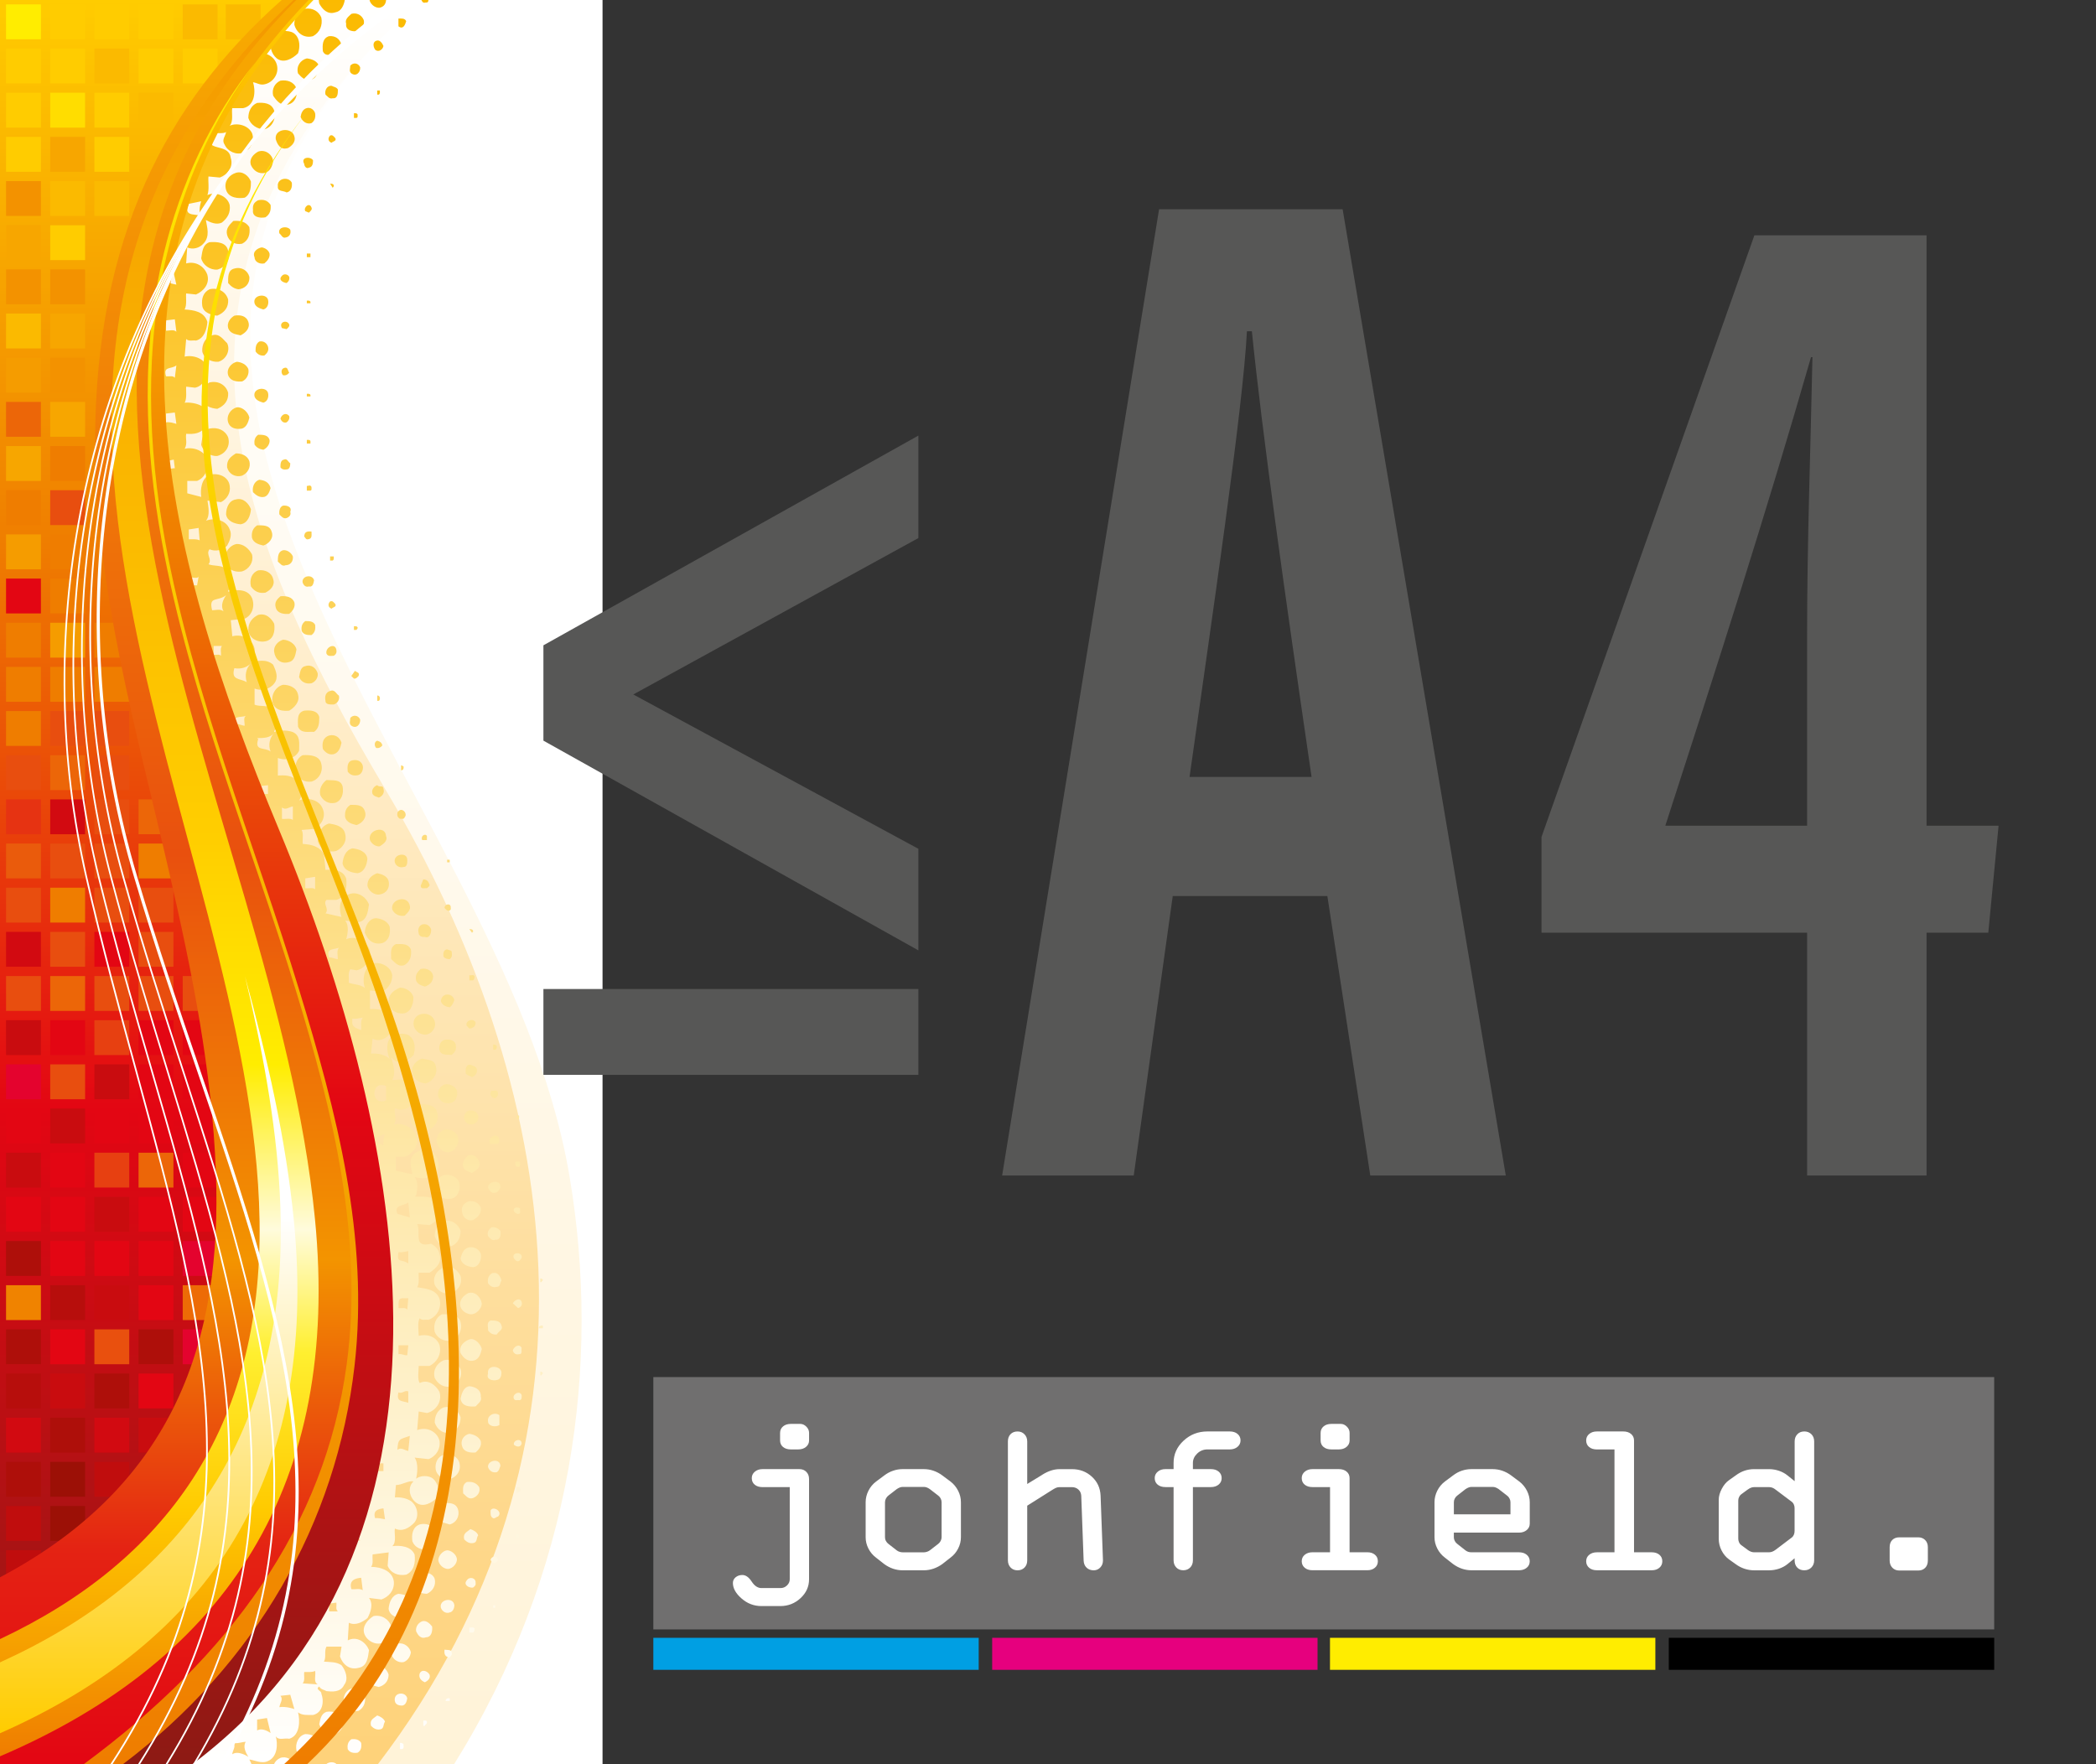 <?xml version="1.0" encoding="utf-8"?>
<!-- Generator: Adobe Illustrator 24.2.0, SVG Export Plug-In . SVG Version: 6.00 Build 0)  -->
<svg version="1.1" id="Ebene_1" xmlns="http://www.w3.org/2000/svg" xmlns:xlink="http://www.w3.org/1999/xlink" x="0px" y="0px"
	 viewBox="0 0 841.89 708.66" style="enable-background:new 0 0 841.89 708.66;" xml:space="preserve">
<rect x="0" y="0" width="841.89" height="708.66" fill="#333333" stroke="none"/>
<style type="text/css">
	.st0{fill-rule:evenodd;clip-rule:evenodd;fill:#FFFFFF;}
	.st1{fill-rule:evenodd;clip-rule:evenodd;fill:url(#SVGID_1_);}
	.st2{fill-rule:evenodd;clip-rule:evenodd;fill:url(#SVGID_2_);}
	.st3{fill-rule:evenodd;clip-rule:evenodd;fill:url(#SVGID_3_);}
	.st4{fill-rule:evenodd;clip-rule:evenodd;fill:url(#SVGID_4_);}
	.st5{fill-rule:evenodd;clip-rule:evenodd;fill:#FFED00;}
	.st6{fill-rule:evenodd;clip-rule:evenodd;fill:#FFCC00;}
	.st7{fill-rule:evenodd;clip-rule:evenodd;fill:#F39200;}
	.st8{fill-rule:evenodd;clip-rule:evenodd;fill:#F7A600;}
	.st9{fill-rule:evenodd;clip-rule:evenodd;fill:#FBBA00;}
	.st10{fill-rule:evenodd;clip-rule:evenodd;fill:#F59C00;}
	.st11{fill-rule:evenodd;clip-rule:evenodd;fill:#EC6608;}
	.st12{fill-rule:evenodd;clip-rule:evenodd;fill:#EF7D00;}
	.st13{fill-rule:evenodd;clip-rule:evenodd;fill:#E30613;}
	.st14{fill-rule:evenodd;clip-rule:evenodd;fill:#E84E0F;}
	.st15{fill-rule:evenodd;clip-rule:evenodd;fill:#E63312;}
	.st16{fill-rule:evenodd;clip-rule:evenodd;fill:#EA5B0C;}
	.st17{fill-rule:evenodd;clip-rule:evenodd;fill:#D20A11;}
	.st18{fill-rule:evenodd;clip-rule:evenodd;fill:#C90C0F;}
	.st19{fill-rule:evenodd;clip-rule:evenodd;fill:#E4032E;}
	.st20{fill-rule:evenodd;clip-rule:evenodd;fill:#AE0F0A;}
	.st21{fill-rule:evenodd;clip-rule:evenodd;fill:#F08300;}
	.st22{fill-rule:evenodd;clip-rule:evenodd;fill:#B70E0C;}
	.st23{fill-rule:evenodd;clip-rule:evenodd;fill:#C00D0D;}
	.st24{fill-rule:evenodd;clip-rule:evenodd;fill:#FFDD00;}
	.st25{fill-rule:evenodd;clip-rule:evenodd;fill:#9C1006;}
	.st26{fill-rule:evenodd;clip-rule:evenodd;fill:#E74011;}
	.st27{fill-rule:evenodd;clip-rule:evenodd;fill:#E9500E;}
	.st28{fill-rule:evenodd;clip-rule:evenodd;fill:#ED6B06;}
	.st29{fill-rule:evenodd;clip-rule:evenodd;fill:url(#SVGID_5_);}
	.st30{fill-rule:evenodd;clip-rule:evenodd;fill:url(#SVGID_6_);}
	.st31{fill-rule:evenodd;clip-rule:evenodd;fill:url(#SVGID_7_);}
	.st32{fill:url(#SVGID_8_);}
	.st33{fill-rule:evenodd;clip-rule:evenodd;fill:url(#SVGID_9_);}
	.st34{fill:#FFFFFF;}
	.st35{fill:#575756;}
	.st36{fill-rule:evenodd;clip-rule:evenodd;fill:#706F6F;}
	.st37{fill-rule:evenodd;clip-rule:evenodd;fill:#009FE3;}
	.st38{fill-rule:evenodd;clip-rule:evenodd;fill:#E6007E;}
	.st39{fill-rule:evenodd;clip-rule:evenodd;}
</style>
<g>
	<rect class="st0" width="242.02" height="708.66"/>
	<linearGradient id="SVGID_1_" gradientUnits="userSpaceOnUse" x1="116.803" y1="708.661" x2="116.803" y2="-9.094947e-13">
		<stop  offset="0" style="stop-color:#FFF3D8"/>
		<stop  offset="1" style="stop-color:#FFFFFF"/>
	</linearGradient>
	<path class="st1" d="M169.43,0C-4.1,153.48,201.51,310.69,228.76,472.49c12.68,75.25,1.62,159.13-46.4,236.17H0V0H169.43z"/>
	<linearGradient id="SVGID_2_" gradientUnits="userSpaceOnUse" x1="108.248" y1="708.661" x2="108.248" y2="-9.094947e-13">
		<stop  offset="4.695000e-03" style="stop-color:#FED27A"/>
		<stop  offset="1" style="stop-color:#FFFFFF"/>
	</linearGradient>
	<path class="st2" d="M169.37,0C50.2,105.02,93.54,214.11,155.11,317.6c70.01,117.67,94.16,263.37-3.37,391.07H0V0H169.37z"/>
	<linearGradient id="SVGID_3_" gradientUnits="userSpaceOnUse" x1="109.028" y1="708.661" x2="109.028" y2="-9.094947e-13">
		<stop  offset="0" style="stop-color:#FFFFFF"/>
		<stop  offset="1" style="stop-color:#FBBA00"/>
	</linearGradient>
	<path class="st3" d="M121.18,0c-0.23,2.44-1.37,4.95-3.97,5.99l-5.61,0.42c0.83,1.87,0.83,4.57-0.42,6.03
		c2.08,0.21,5.61-0.62,7.49,1.46c1.87,1.87,1.87,5.2,1.04,7.49c-2.29,2.29-5.82,4.16-8.52,2.08c-2.29-1.87-3.12-5.2-2.08-7.9
		c-1.66,1.25-9.36-1.04-6.45,4.37v1.46c3.12-0.83,7.49,0.83,8.53,4.57c1.04,3.74-1.66,7.28-4.99,7.9c-1.87,0.42-2.91-0.62-4.57-0.83
		c1.04,3.12,1.04,9.36-3.95,10.4H93.3c-0.42,1.66,0.62,5.2-1.04,7.07c2.7-1.25,7.28-0.42,8.94,2.91c1.25,3.12-0.62,6.86-3.53,7.9
		c-2.7,1.04-6.24-0.42-7.49-3.33c-1.25-1.87,0.42-3.33,0.62-4.99c-1.66,1.46-9.36-1.46-6.65,3.95c1.04,3.33,7.9,1.25,8.52,6.45
		c1.25,3.74-1.46,6.86-4.37,7.9l-4.57-0.42c-0.21,1.87,0.42,5.2-0.42,7.49c2.91-1.46,7.9,0,8.94,3.95c0.42,3.12-0.83,5.2-3.12,7.07
		c-2.08,1.04-4.57,0-6.45-1.04c0.42,2.7,1.87,6.65-1.04,9.56c-1.46,1.66-4.16,2.5-6.45,1.46l-0.42,6.44
		c3.74-1.04,7.28,1.04,8.52,4.57c1.04,3.74-1.66,6.65-4.57,7.9l-3.95-0.42c-0.21,1.46,0.42,4.57-0.62,6.45
		c3.74,0.21,7.9,0.83,9.15,4.99c-0.21,2.91-1.25,6.65-4.57,7.49c-1.25-0.21-2.91,0.42-3.95-0.62l-0.62,7.07
		c3.54-0.83,8.53,0.83,9.15,4.99c0,3.33-1.66,6.86-4.99,7.49l-3.53-0.42c-0.21,1.46,0.42,4.57-0.62,6.45
		c2.08-0.21,4.99,0.21,7.07,1.46c2.08,2.08,2.5,5.2,1.46,7.9c-1.87,3.12-4.78,3.33-7.9,3.12c-0.42,1.87,0.62,3.74-0.62,6.03
		c3.33-0.83,7.9,0.62,9.15,4.37c0.62,3.12-0.62,7.07-4.16,8.52h-3.95v4.99l5.61,1.46c-0.42-2.91,0-7.28,3.33-8.94
		c3.74-0.83,7.69,0.83,8.11,4.57c0.42,2.7-1.04,5.2-3.53,6.45l-5.41-0.62c0.21,1.87,1.25,6.03-0.62,8.11
		c2.91-1.25,8.11-0.62,9.56,3.54c1.04,2.08,0,4.57-1.04,6.45c-1.66,1.87-4.78,2.49-7.07,1.46c-1.66,2.08,1.25,3.95-0.42,6.03
		c2.29,0.83,5.2,0.21,7.07,1.87c1.87,2.08,2.5,5.41,1.46,8.11c-0.21,0.21-0.83,0.42-0.62,1.04c2.7-0.83,7.69-1.46,9.56,2.5
		c1.25,3.12,0.21,6.86-2.91,8.32l-5.61,0.62l0.62,6.45c3.95-1.04,8.11,1.04,8.94,4.99c0.21,2.08-0.21,3.95-1.46,5.41
		c2.5-0.42,6.24-1.46,8.94,1.04c1.04,2.29,2.29,5.2,0.42,7.49c-1.87,2.5-5.2,3.12-7.9,2.08v6.45c2.29,1.04,5.61-0.21,7.49,2.08
		c1.46,2.08,2.7,4.78,1.46,7.49c-0.42,0.42-1.25,0.62-1.04,1.46c1.66-0.83,5.41-0.83,7.49,0c3.12,1.46,2.49,4.57,2.49,7.49
		c-1.46,3.12-5.41,4.16-8.53,2.91v7.07c2.29-0.21,5.61-0.21,7.49,1.87c1.87,2.08,2.91,5.61,1.04,8.11c2.91-1.25,8.11-0.62,9.56,3.54
		c1.25,3.12-0.62,6.45-3.53,7.9l-4.99,0.42c0.83,1.66,0.21,3.74,0.42,5.61c3.54,0.21,7.07,1.04,8.52,4.37l0.62,6.03
		c3.33-0.21,7.07,0,8.32,3.54c0.42,3.53-0.21,7.49-3.95,8.53h-3.95c-1.66,1.66,1.25,3.53-0.42,5.41l6.45,1.46
		c-0.83-2.29-1.46-7.28,2.49-8.94c3.54-1.66,7.28,0.62,8.52,3.95c-0.42,2.91-0.83,6.45-4.16,7.07l-5.41-0.62
		c1.66,1.87,1.04,5.41,0.42,7.49c3.33-1.66,8.32,0.62,9.56,4.57c0.21,3.54-1.87,7.28-5.41,7.9l-2.5-0.42
		c-1.04,1.46-0.42,3.74-0.62,5.41c2.29,0.83,4.57,0.62,6.45,2.08c-1.04-3.12-0.62-8.94,4.16-9.98c2.91-0.21,6.45,1.66,6.86,4.99
		c0,2.7-1.46,5.2-3.95,6.45l-4.99-0.42v7.49c2.08-0.21,5.2,0.21,7.49,1.46c2.08,2.29,2.08,5.41,1.04,7.9
		c-1.87,2.49-4.78,3.95-7.49,2.49l-0.62,6.03c2.29-0.21,5.41,0.21,7.49,2.08c-0.83-1.66-1.66-5.82,0-8.11
		c1.87-1.87,4.99-2.49,7.49-1.46c2.91,1.87,2.91,5.41,2.08,8.11c-2.08,2.08-5.41,4.16-7.9,1.87l-1.04-1.04
		c0.62,2.7,2.08,5.82,0.42,9.15c2.5,0,5.82-1.04,8.11,1.46c2.08,1.87,1.87,5.82,0.42,7.9c-1.87,1.87-4.37,3.33-7.07,2.08h-0.42
		c-0.42,2.08,1.04,4.37-0.42,6.45c3.74-1.04,8.52,1.46,9.36,5.41c0.42,3.33-1.87,6.45-4.99,7.49h-3.53v5.61l6.65,1.46
		c-0.42-2.29-1.66-5.61,0.42-7.9c1.87-1.87,5.2-2.91,7.49-1.04c2.7,1.87,3.33,6.03,1.46,8.52c-2.08,2.29-6.24,2.29-8.52,1.46
		c1.66,1.87,1.04,5.2,0.62,7.49l-0.62,0.42c3.33,0,9.56-0.62,9.98,4.58c0.42,2.91-1.25,5.61-3.95,6.86l-4.99-0.42
		c1.66,3.33-1.87,9.77,5.61,7.9c1.66,1.04,2.91,2.08,3.33,4.16c1.25,3.33-1.46,5.82-3.95,7.49h-4.37c-0.21,1.25,0.42,4.16-0.62,5.82
		c3.54,0.62,7.49,0.83,8.94,4.58c1.04,3.74-1.04,7.28-4.37,8.52c-1.25-0.21-2.7,0.42-3.54-0.62c-1.04,1.46-0.42,5.41-0.42,7.07
		c2.91-0.83,6.86,0,8.32,3.54c1.04,3.74-1.04,7.07-3.95,8.53h-4.37c0,1.66-0.62,5.61,0.42,6.86c3.33-1.66,6.45,0.83,7.9,3.53
		c1.25,3.95-1.46,7.69-4.99,8.53l-3.33-0.62l-0.62,7.49c3.74-1.46,7.9,0.42,8.94,4.16c0.62,3.33-1.46,6.45-4.37,7.49l-5.61-0.62
		c1.66,2.29,1.04,6.65,0.62,8.52c1.66-1.46,5.2-1.46,6.86,0c2.08,1.87,2.5,4.99,1.66,7.49c-2.29,2.29-5.82,4.16-8.52,2.08
		c-2.5-1.87-3.53-5.61-1.46-8.11l0.42-0.42c-2.08-0.42-4.57,1.46-7.07,1.46l-0.42,4.99c1.87-0.21,4.57,0.21,6.45,1.46
		c2.7,2.08,3.33,6.03,1.46,8.53c-2.08,2.29-4.99,3.95-7.9,2.5c-0.42,1.66,0.83,5.41-1.04,7.07c3.12-0.41,7.49,0,8.94,3.33
		c0.42,3.33-0.21,6.65-3.33,8.11c-3.33,0.62-6.24-0.62-7.49-3.53l0.42-5.41l-6.45,0.83c-0.21,1.87,0.42,3.74-0.62,4.99
		c3.95,0,8.73,1.66,9.15,6.03c0.21,3.53-2.08,6.03-4.99,7.07l-4.99-0.62c1.87,2.49,0.62,5.82-0.62,8.11
		c-2.08,1.66-4.78,3.12-7.49,1.87l-0.42,7.07c3.54-1.87,7.28,0.62,8.52,3.95c-0.42,2.7-0.62,6.45-4.16,7.07
		c-3.74,1.04-6.45-1.46-7.49-4.57l0.62-3.95h-6.03c-1.04,1.66,0,4.37-1.04,6.03c2.29,0.21,4.99,0,7.07,1.46
		c1.66,2.08,2.91,5.61,1.04,7.9c-1.46,3.12-4.99,2.7-7.07,2.5c-1.04-0.62-2.29-0.62-2.91-1.87c-1.87,1.25,1.04,1.66,0.83,2.91
		c1.25,3.33,0.42,7.69-3.33,8.53c-2.29,0-4.37,0.21-6.03-1.04c0.83,3.12,0.83,9.36-3.54,10.6c-1.87-0.42-4.37,0.83-5.41-1.04
		c0.83,2.91,0.83,8.32-3.12,9.98c-2.49,1.25-5.61-0.42-7.49-0.62c0.33,0.67,0.69,1.4,0.98,2.16H89.72l0.05-0.08
		c-1.17-0.15-2.46-0.16-3.6,0.08H0V0h104.09c-0.08,0.47-0.19,0.96-0.39,1.42c1.46-0.21,2.7,0.42,3.95,0.62
		c-0.31-0.7-0.27-1.4-0.2-2.04H121.18L121.18,0z M138.49,0h-10.44c0.02,0.47,0.09,0.95,0.18,1.42c1.25,2.29,3.33,4.57,6.45,3.54
		C137,4.6,138.1,2.24,138.49,0L138.49,0z M155.08,0h-6.64c0.03,0.19,0.08,0.38,0.17,0.59c0.62,1.46,2.29,2.7,3.95,2.5
		C154.33,2.64,154.95,1.46,155.08,0L155.08,0z M172.1,0h-2.84c0.38,0.7,0.6,1.35,1.8,1C171.85,1.13,172.06,0.61,172.1,0L172.1,0z
		 M129.06,7.03c-1.04-2.5-3.54-3.95-6.45-3.53c-2.7,0.83-4.57,3.53-4.37,6.45c0.83,3.12,3.74,5.61,7.49,4.57
		C128.44,13.06,129.69,10.15,129.06,7.03L129.06,7.03z M146.11,8.07c-0.83-2.08-2.91-3.12-4.99-2.5c-1.04,1.04-2.7,2.08-2.08,3.95
		c-0.42,2.91,2.91,3.33,4.99,2.91C145.49,11.19,146.53,9.94,146.11,8.07L146.11,8.07z M163.16,8.49c-0.62-1.25-1.87-1.04-3.12-1.04
		l0,3.12C161.92,12.02,162.75,9.94,163.16,8.49L163.16,8.49z M97.67,10.98V8.07h-2.5v2.5C96.21,10.36,96.83,10.78,97.67,10.98
		L97.67,10.98z M137.17,18.05c-0.62-2.49-2.5-3.74-4.99-3.53c-2.7,0.83-2.7,3.53-2.5,6.03c1.04,2.5,3.53,1.04,5.41,1.46
		C136.34,20.76,137.59,19.72,137.17,18.05L137.17,18.05z M154.01,18.47c-0.42-1.04-1.46-2.7-2.91-2.08
		c-1.66,0.62-1.04,2.7-0.42,3.54C151.94,21.17,153.81,19.92,154.01,18.47L154.01,18.47z M87.69,19.51v-2.08
		c-1.25-0.62-1.66,1.04-1.46,2.08H87.69L87.69,19.51z M128.23,26.99c-0.42-2.49-3.12-3.33-4.99-3.53c-2.5,0.62-4.37,3.12-3.53,6.03
		c1.46,1.66,2.91,3.12,5.41,2.5C127.4,31.15,127.61,28.87,128.23,26.99L128.23,26.99z M94.13,29.9l4.99,1.04l-0.42-5.41l-3.95,0.42
		L94.13,29.9L94.13,29.9z M144.66,26.99c-0.83-1.87-2.91-1.87-3.95-0.62c0,1.04-0.62,2.29,0.42,3.12
		C143.2,30.94,144.87,28.87,144.66,26.99L144.66,26.99z M119.08,35.52c-1.04-2.7-3.74-3.54-6.45-3.12
		c-2.29,1.04-3.53,3.33-2.91,6.03c1.25,1.87,3.12,4.37,6.03,3.54C118.46,41.34,119.71,38.43,119.08,35.52L119.08,35.52z
		 M135.72,35.94c-0.62-1.04-1.87-1.04-2.5-1.46c-1.87-0.21-2.91,1.87-2.49,3.53c0.83,0.62,1.46,1.87,2.91,1.46
		C135.72,39.68,135.72,37.39,135.72,35.94L135.72,35.94z M85.81,38.85h3.33l-0.83-3.33C86.02,35.73,85.4,36.56,85.81,38.85
		L85.81,38.85z M152.56,36.35h-1.04v1.66h0.62C152.77,37.6,152.56,36.97,152.56,36.35L152.56,36.35z M110.14,44.46
		c-1.04-3.12-4.16-3.33-6.86-3.12c-2.5,1.04-3.53,3.53-3.53,6.03c0.83,2.7,3.53,4.57,6.45,4.57
		C109.31,51.11,110.97,47.79,110.14,44.46L110.14,44.46z M126.57,45.5c-0.42-1.46-1.87-2.49-3.33-2.08
		c-1.66,0.42-2.29,2.08-2.5,3.54c0.62,1.66,2.29,3.12,4.37,2.5C126.57,48.41,126.78,46.95,126.57,45.5L126.57,45.5z M76.67,47.99
		h2.49l-0.83-2.5C76.87,45.92,76.46,46.33,76.67,47.99L76.67,47.99z M143.62,45.92c-0.42-0.62-1.04-0.42-1.46-0.42v1.87h1.04
		C143.83,47.16,143.62,46.54,143.62,45.92L143.62,45.92z M118.25,54.86c-0.83-3.95-8.11-3.33-7.49,1.04
		c0.62,2.08,1.87,4.57,4.99,3.53C117.21,58.6,118.88,56.94,118.25,54.86L118.25,54.86z M134.68,55.48
		c-0.62-0.62-1.04-1.46-2.08-1.04c-1.04,1.04-0.83,2.5,0.62,2.91C133.64,56.73,135.3,56.73,134.68,55.48L134.68,55.48z M69.18,56.31
		l-0.83-0.83l0,1.46C68.76,57.14,68.97,56.73,69.18,56.31L69.18,56.31z M109.73,64.84c-0.21-2.7-3.12-4.99-6.03-3.95
		c-1.87,1.04-3.74,2.91-2.91,5.41c1.04,2.29,3.12,3.74,5.82,3.12C108.69,68.58,109.31,66.71,109.73,64.84L109.73,64.84z
		 M76.25,67.33h3.95l-1.04-3.95l-2.91,0.42V67.33L76.25,67.33z M125.74,64.42c-0.83-1.66-5.2-1.46-3.53,1.46
		c0,0.83,0.83,2.08,1.87,1.46C125.53,67.12,125.74,65.67,125.74,64.42L125.74,64.42z M100.79,72.95c-0.83-2.29-3.33-4.37-6.03-3.53
		c-2.7,0.83-4.99,3.53-3.95,6.86c1.04,3.33,4.99,3.53,7.49,3.12C100.79,77.94,100.79,74.82,100.79,72.95L100.79,72.95z
		 M117.21,73.36c-1.46-2.7-6.03-1.66-5.61,1.46c-0.21,2.29,2.29,1.66,3.53,2.49C117,76.9,117.42,75.03,117.21,73.36L117.21,73.36z
		 M69.8,75.86c-0.21-0.83,0.42-2.08-0.62-2.49c-1.25,0.62-2.5,0.42-1.87,2.49H69.8L69.8,75.86z M134.05,74.4
		c-0.21-0.62-0.83-0.62-1.46-0.62l1.04,1.66C133.85,75.03,134.26,74.82,134.05,74.4L134.05,74.4z M108.69,82.3
		c-1.25-1.87-2.91-2.29-4.99-1.87c-1.66,0.83-2.29,1.87-2.08,3.95c-0.42,2.91,2.91,3.33,4.99,2.91
		C108.48,86.05,108.89,84.38,108.69,82.3L108.69,82.3z M81.24,87.29c-1.66-1.46-1.04-4.57-0.42-6.45l-4.99,1.04
		C73.13,87.92,79.99,85.21,81.24,87.29L81.24,87.29z M125.11,83.34c-0.83-2.29-3.33,0-2.5,1.46l1.46,0.62
		C124.7,84.8,125.53,84.17,125.11,83.34L125.11,83.34z M100.16,91.24c-1.46-2.29-3.74-2.7-6.45-2.49c-1.66,1.66-3.12,3.12-2.49,5.61
		c0.62,2.49,3.12,4.16,6.03,3.53C99.75,96.65,100.58,94.15,100.16,91.24L100.16,91.24z M116.59,92.28c-1.04-1.66-5.2-1.25-4.37,1.46
		c0.83,0.62,1.25,2.08,2.49,1.66C116.17,95.19,117,93.95,116.59,92.28L116.59,92.28z M70.22,95.4v-3.54h-2.91v2.91
		C68.35,94.78,69.39,94.78,70.22,95.4L70.22,95.4z M91.64,100.81c-0.62-3.53-4.37-3.74-7.49-3.53c-2.91,1.04-2.91,4.16-3.33,6.45
		c0.62,2.7,3.53,4.78,6.45,4.57C90.39,107.46,92.68,104.55,91.64,100.81L91.64,100.81z M108.27,101.85
		c-0.42-1.46-1.87-2.29-3.12-2.49c-1.46,0.21-3.95,1.66-2.91,3.95c0,1.87,2.08,2.91,3.95,2.49
		C107.44,104.76,108.48,103.51,108.27,101.85L108.27,101.85z M59.82,103.3v-1.46h-1.46v1.46H59.82L59.82,103.3z M124.7,103.3v-1.46
		h-1.46v1.46H124.7L124.7,103.3z M100.16,111.2c-0.62-2.49-3.12-4.16-6.03-3.33c-2.7,0.62-2.5,3.53-2.5,5.82
		c1.25,1.46,2.5,2.29,4.16,2.5C98.29,115.99,100.37,114.12,100.16,111.2L100.16,111.2z M70.84,114.32l-1.04-4.57l-3.12,0.62v3.33
		C68.14,113.49,69.39,114.12,70.84,114.32L70.84,114.32z M116.17,111.2c-0.62-1.25-2.29-1.25-2.91-0.42
		c-1.66,1.66,0.42,2.7,1.87,2.91C115.96,113.08,116.38,112.24,116.17,111.2L116.17,111.2z M91.64,120.35
		c-0.83-3.12-3.95-4.99-7.49-4.16c-2.5,1.25-3.33,3.74-2.91,6.65c0.42,2.7,3.53,3.74,6.03,3.95
		C90.18,125.55,91.84,123.47,91.64,120.35L91.64,120.35z M107.65,120.35c-0.83-2.7-6.24-1.87-5.41,1.46
		c0.42,1.46,2.08,2.08,3.53,2.5C107.44,123.89,108.06,122.02,107.65,120.35L107.65,120.35z M60.24,122.23v-1.87
		c-1.25-0.62-2.5,0.62-1.87,1.87H60.24L60.24,122.23z M124.7,121.19c-0.42-0.62-1.04-0.42-1.46-0.42v1.04h1.46V121.19L124.7,121.19z
		 M99.75,129.29c-0.83-2.5-3.33-2.91-5.61-2.5c-1.46,0.83-3.12,2.7-2.5,4.99c0.83,2.29,3.12,2.5,4.99,2.91
		C98.71,133.66,100.58,131.79,99.75,129.29L99.75,129.29z M70.84,133.25l-0.62-4.99l-3.54,0.42v4.16
		C68.14,132.83,69.8,132.21,70.84,133.25L70.84,133.25z M116.17,130.33c-0.83-2.08-4.37-1.04-2.91,1.46l1.87,0.42
		C115.76,131.58,116.38,131.17,116.17,130.33L116.17,130.33z M91.22,137.82c-1.46-1.25-3.12-4.16-6.03-3.12
		c-2.7,0.62-4.16,3.74-3.95,6.45c0.62,2.91,3.74,4.37,6.45,4.16C90.8,144.47,92.68,140.73,91.22,137.82L91.22,137.82z
		 M107.65,139.27c-0.42-1.46-1.87-2.5-3.54-2.08c-1.46,1.04-1.46,2.5-1.46,3.95c0.83,1.25,2.08,1.87,3.53,1.66
		C107.44,141.77,108.06,140.73,107.65,139.27L107.65,139.27z M60.24,139.69c0-1.87-3.12-0.62-1.87,1.04l1.87,0.42V139.69
		L60.24,139.69z M99.75,148.22c-0.83-1.87-2.7-2.7-4.57-2.91c-2.08,0.42-4.37,2.7-3.53,5.41c0.83,2.29,3.33,2.7,5.61,2.49
		C99.12,152.37,100.16,150.3,99.75,148.22L99.75,148.22z M70.22,151.75l0.62-4.99c-2.08,1.66-5.41,0.21-4.16,4.37
		C67.93,151.33,69.39,150.71,70.22,151.75L70.22,151.75z M116.17,149.67c-0.62-0.62-0.42-2.5-2.08-1.87
		c-1.25,0.42-1.25,2.08-0.42,2.91C114.72,150.92,115.55,150.5,116.17,149.67L116.17,149.67z M91.64,157.78
		c-0.83-3.12-3.95-4.99-7.49-4.16c-2.5,1.25-3.33,3.74-2.91,6.65c0.42,2.7,3.53,3.74,6.03,3.95
		C90.18,162.98,91.84,160.9,91.64,157.78L91.64,157.78z M107.65,157.78c-0.83-2.7-6.24-1.87-5.41,1.46c0.42,1.46,2.08,2.08,3.53,2.5
		C107.44,161.32,108.06,159.44,107.65,157.78L107.65,157.78z M60.24,157.78h-1.87c-0.21,0.83,0,2.49,1.46,1.87
		C60.66,159.24,60.03,158.4,60.24,157.78L60.24,157.78z M124.7,158.61c-0.42-0.62-1.04-0.42-1.46-0.42v1.04h1.46V158.61
		L124.7,158.61z M100.16,167.76c-0.42-2.08-2.7-4.37-4.99-4.16c-2.5,0.62-4.37,3.33-3.53,6.03c0.83,2.5,3.33,2.91,5.61,2.5
		C99.12,171.5,99.75,169.42,100.16,167.76L100.16,167.76z M70.84,170.26l-0.62-4.57l-3.54,0.42v3.54
		C68.14,169.42,69.39,169.84,70.84,170.26L70.84,170.26z M116.17,167.14c-1.25-1.66-3.12-0.62-3.53,1.04
		c0.42,1.04,1.25,1.87,2.49,1.46C115.96,169.01,116.38,168.18,116.17,167.14L116.17,167.14z M91.64,175.66
		c-1.25-2.91-4.16-4.16-7.49-3.53c-2.91,1.04-2.91,4.16-3.33,6.45c0.62,2.7,3.53,4.78,6.45,4.57
		C90.39,182.32,92.68,179.41,91.64,175.66L91.64,175.66z M108.27,176.7c-0.62-2.08-2.7-2.08-4.57-2.08
		c-1.46,1.04-1.66,2.5-1.46,3.95c0.83,1.25,2.08,1.87,3.53,2.08C107.23,180.03,108.48,178.37,108.27,176.7L108.27,176.7z
		 M59.82,178.16v-1.46h-1.46v1.46H59.82L59.82,178.16z M124.7,177.12c-0.42-0.62-1.04-0.42-1.46-0.42v1.46h1.46V177.12L124.7,177.12
		z M100.16,185.23c-0.83-2.29-3.12-3.12-5.41-3.12c-2.29,1.46-3.74,2.7-3.53,5.61c0.62,2.5,3.12,4.16,6.03,3.33
		C99.54,190.01,100.79,187.72,100.16,185.23L100.16,185.23z M70.22,188.14l-0.42-3.53l-3.12,0.62v1.46
		C66.06,189.39,70.22,187.72,70.22,188.14L70.22,188.14z M116.59,186.06c-0.83-0.42-1.25-2.08-2.49-1.46
		c-1.46,0.21-1.46,1.87-1.46,3.12c0.62,0.83,1.46,1.04,2.49,0.83C116.38,188.55,116.59,187.1,116.59,186.06L116.59,186.06z
		 M108.69,196.04c-0.62-2.29-2.29-3.12-4.57-3.33c-1.87,0.62-2.91,2.7-2.5,4.99c1.25,1.25,2.7,2.29,4.57,1.87
		C107.65,199.16,108.27,197.49,108.69,196.04L108.69,196.04z M125.11,195.62c-0.42-1.04-1.25-0.42-1.87-0.42v1.87h1.46
		C125.32,196.87,125.11,196.25,125.11,195.62L125.11,195.62z M59.82,196.66v-1.04h-1.04v1.04H59.82L59.82,196.66z M100.79,204.56
		c-0.83-2.29-3.12-4.78-6.03-3.95c-2.91,0.42-3.95,3.53-3.95,6.03c0.42,2.7,3.33,3.74,5.82,3.95
		C99.54,210.18,100.58,207.06,100.79,204.56L100.79,204.56z M116.59,205.6c0.83-2.08-1.46-2.7-2.91-2.5
		c-1.25,0.42-1.66,2.08-1.46,3.53c0.83,0.83,1.66,1.87,2.91,1.46C116.17,207.68,117,206.85,116.59,205.6L116.59,205.6z M69.8,207.06
		v-3.53c-1.66,0.62-3.12,0.62-2.5,3.12C68.14,206.85,69.18,206.23,69.8,207.06L69.8,207.06z M109.1,213.5
		c-0.83-2.7-3.53-2.49-5.82-2.49c-1.87,1.25-2.29,2.91-2.08,4.99c0.62,2.08,2.7,2.7,4.57,3.12
		C107.85,218.5,110.14,216.21,109.1,213.5L109.1,213.5z M80.2,217.04l-0.42-4.99l-3.95,0.62l0,3.95
		C77.29,216.62,78.95,216.42,80.2,217.04L80.2,217.04z M125.11,213.5c-1.87-0.21-2.91,0.21-2.91,2.08c0.42,0.21,0.62,1.25,1.46,1.04
		C125.53,216.42,125.11,214.96,125.11,213.5L125.11,213.5z M101.2,222.65c-1.25-2.29-3.33-4.16-6.03-4.16
		c-2.91,0.42-5.2,3.53-4.99,6.65c0.42,3.12,3.74,4.99,7.07,4.37C99.95,228.68,102.03,225.77,101.2,222.65L101.2,222.65z
		 M117.63,223.49c-0.62-1.46-2.29-2.7-3.95-2.49c-2.08,0.62-2.08,2.7-2.08,4.57c1.04,0.83,1.66,2.08,3.12,1.46
		C116.59,227.02,117.84,225.56,117.63,223.49L117.63,223.49z M69.18,225.15v-2.08h-1.46v2.08H69.18L69.18,225.15z M134.05,223.49
		h-1.46v1.66h1.04C134.26,224.73,134.05,224.11,134.05,223.49L134.05,223.49z M109.73,232.63c-0.62-2.7-3.33-3.95-6.03-3.53
		c-2.7,1.04-3.53,3.74-2.91,6.45c1.46,2.08,3.33,2.91,5.82,2.5C108.69,237,110.56,235.13,109.73,232.63L109.73,232.63z
		 M79.16,235.13l0.62-3.53c-0.83,1.46-4.57-1.04-3.53,1.87C75.63,235.75,78.12,234.92,79.16,235.13L79.16,235.13z M126.15,233.05
		c-0.83-2.7-5.2-1.66-4.57,1.04c0.42,1.04,1.25,1.87,2.5,1.46C125.74,235.96,125.94,234.09,126.15,233.05L126.15,233.05z
		 M89.77,245.53c-1.25-2.29-0.21-4.57,1.04-6.45c-3.53,2.7-7.07,0.21-5.61,6.03C86.65,245.11,88.52,244.49,89.77,245.53
		L89.77,245.53z M118.25,241.99c-0.83-2.29-3.33-2.7-5.61-2.49c-1.46,1.25-2.49,2.49-1.87,4.57c0.62,2.29,3.12,2.7,5.41,2.49
		C117.63,245.32,118.67,243.86,118.25,241.99L118.25,241.99z M134.68,242.61c-0.62-0.62-1.04-1.46-2.08-1.04
		c-1.04,1.04-0.83,2.5,0.62,2.91C133.64,243.86,135.3,243.86,134.68,242.61L134.68,242.61z M110.14,250.52
		c-1.25-2.29-3.33-4.37-6.45-3.53c-2.5,1.25-3.95,3.12-3.95,6.03c0.21,3.33,3.74,5.2,6.86,4.57
		C109.93,256.96,110.56,253.43,110.14,250.52L110.14,250.52z M126.57,250.93c-0.83-1.46-2.29-1.46-3.95-1.46
		c-1.46,1.04-1.66,2.5-1.46,3.95c0.83,1.66,2.5,1.66,3.95,1.66C126.57,254.05,126.78,252.6,126.57,250.93L126.57,250.93z
		 M78.74,253.01v-2.08h-2.08v2.08H78.74L78.74,253.01z M143.62,251.97c-0.42-0.62-1.04-0.42-1.46-0.42v1.46l1.04,0
		C143.41,252.6,143.83,252.39,143.62,251.97L143.62,251.97z M119.08,260.91c-0.42-2.29-3.12-3.95-5.41-3.95
		c-2.08,0.62-3.95,2.7-3.53,4.99c0.42,2.91,2.7,4.99,6.03,3.95C118.46,265.28,118.67,262.78,119.08,260.91L119.08,260.91z
		 M89.14,259.46h-3.33v3.54c0.83,0.21,2.29-0.42,2.91,0.42C88.93,262.16,88.31,260.5,89.14,259.46L89.14,259.46z M135.09,260.91
		c-0.62-2.91-4.57-0.83-3.95,1.66c0.62,1.25,1.87,0.83,2.91,0.83C135.09,262.78,135.3,261.95,135.09,260.91L135.09,260.91z
		 M99.12,274.01c-0.83-2.5-0.42-5.61,1.66-7.49c-1.87,1.66-3.95,2.29-6.65,1.87C92.68,273.39,96.42,272.35,99.12,274.01
		L99.12,274.01z M127.61,270.48c-0.62-2.08-2.49-3.74-4.99-2.91c-2.08,0.42-2.08,2.7-2.49,4.37c0.83,2.08,2.91,2.91,4.99,2.5
		C126.78,273.8,127.82,272.14,127.61,270.48L127.61,270.48z M144.03,271.52c0.62-1.46-0.83-1.46-1.46-2.08l-1.46,2.08l1.04,1.04
		C142.99,272.76,143.62,271.93,144.03,271.52L144.03,271.52z M78.33,271.52v-1.46c-0.83-0.21-1.25,0.62-1.04,1.46H78.33
		L78.33,271.52z M119.71,279c-0.62-2.91-3.54-3.95-6.03-3.95c-3.33,0.83-5.2,4.78-3.95,7.9c1.46,2.5,3.74,2.7,6.45,2.5
		C118.25,284.2,120.54,281.91,119.71,279L119.71,279z M136.13,279.42c-1.04-0.62-1.66-2.7-3.53-1.87c-1.66,0.42-2.29,2.08-1.87,3.95
		c0,1.66,2.08,1.46,3.33,1.46C135.51,282.54,136.55,281.08,136.13,279.42L136.13,279.42z M88.73,279h-2.5v2.5h2.08
		C88.31,280.67,87.69,279.42,88.73,279L88.73,279z M152.56,280.04c-0.21-0.42-0.62-0.83-1.04-0.62v2.08h0.62
		C152.77,281.08,152.56,280.46,152.56,280.04L152.56,280.04z M128.23,287.94c-0.83-2.7-3.74-2.7-6.03-2.5
		c-3.12,0.83-2.49,3.95-2.49,6.45c1.25,2.91,4.16,1.87,6.45,2.08C128.23,292.52,128.23,290.23,128.23,287.94L128.23,287.94z
		 M98.71,287.53c-1.87,0.83-5.41-0.42-3.95,3.33c1.25-0.21,2.29,0.62,3.53,0.62C98.29,290.02,97.67,288.36,98.71,287.53
		L98.71,287.53z M144.66,288.98c-0.83-1.87-2.91-1.87-3.95-0.62c0,1.04-0.62,2.29,0.42,3.12
		C143.2,292.93,144.87,290.85,144.66,288.98L144.66,288.98z M108.69,301.87c-1.04-2.5-0.42-5.61,1.46-7.49
		c-1.66,2.08-4.37,2.08-6.86,2.08l0.42,0.42C102.03,301.87,106.4,300,108.69,301.87L108.69,301.87z M137.17,298.34
		c-0.62-2.08-2.5-3.53-4.99-2.91c-2.5,0.83-2.91,3.12-2.5,5.41c1.04,1.46,2.5,2.5,4.37,2.08
		C136.13,302.29,136.76,300.21,137.17,298.34L137.17,298.34z M153.6,299.38c-0.42-1.25-0.83-1.46-2.08-1.87
		c-1.25,0.42-1.25,2.08-0.42,2.91C152.14,300.63,152.97,300.21,153.6,299.38L153.6,299.38z M87.69,299.38v-1.04h-1.04v1.04H87.69
		L87.69,299.38z M129.06,306.86c-0.62-3.33-4.37-3.74-7.49-3.53c-2.5,1.25-3.33,4.16-2.91,7.07c1.25,2.5,3.74,3.95,6.45,3.53
		C128.02,313.1,129.9,309.98,129.06,306.86L129.06,306.86z M145.7,307.49c-0.62-1.87-2.29-2.5-4.16-2.08
		c-2.08,0.42-2.08,2.7-1.87,4.57c0.83,1.04,1.87,1.66,3.53,1.46C145.07,311.44,146.11,309.36,145.7,307.49L145.7,307.49z
		 M97.67,308.94v-2.08H95.8v2.08H97.67L97.67,308.94z M162.12,307.9c-0.42-0.21-0.62-0.62-1.04-0.42v1.87h0.42
		C162.12,309.15,162.12,308.53,162.12,307.9L162.12,307.9z M137.59,315.81c-0.83-2.91-3.95-2.29-6.45-2.5
		c-1.66,1.25-3.12,3.53-2.5,6.03c1.04,2.29,3.33,3.74,6.03,3.12C137.17,321.63,138.21,318.72,137.59,315.81L137.59,315.81z
		 M104.11,318.92h3.54v-3.53l-3.54,0.42V318.92L104.11,318.92z M154.01,316.84c0-1.66-1.66-0.42-2.5-1.46
		c-1.25,0.42-2.5,1.87-1.87,3.53c0.62,1.04,1.66,1.04,2.5,1.46C153.39,319.96,154.64,318.51,154.01,316.84L154.01,316.84z
		 M146.53,325.79c-0.83-2.7-3.53-2.5-5.82-2.5c-1.87,1.25-2.29,2.91-2.08,4.99c0.62,2.08,2.7,2.7,4.57,3.12
		C145.28,330.78,147.57,328.49,146.53,325.79L146.53,325.79z M117.63,329.32v-5.41c-1.46,0.21-2.91,1.66-4.37,0.42l0,4.57
		C114.72,329.11,116.38,328.49,117.63,329.32L117.63,329.32z M162.54,328.28c1.46-1.66-1.46-4.57-2.91-1.87
		c-0.21,1.04,0,1.87,1.04,2.5C161.29,328.7,162.12,329.32,162.54,328.28L162.54,328.28z M138.63,334.93
		c-0.62-3.12-3.95-3.74-6.45-4.16c-3.12,0.83-4.57,4.16-4.57,7.07c0.83,3.12,4.16,4.78,7.49,3.95
		C137.59,340.55,139.46,338.05,138.63,334.93L138.63,334.93z M155.05,335.77c-0.21-4.37-7.49-2.49-6.45,1.66
		c0.62,1.46,2.29,2.7,3.95,2.5C153.81,339.09,155.89,337.85,155.05,335.77L155.05,335.77z M106.61,337.43v-2.08l-1.46,0
		C104.74,335.77,105.15,338.05,106.61,337.43L106.61,337.43z M171.48,335.77c-0.83-1.25-2.7,0.21-1.87,1.66h1.87V335.77
		L171.48,335.77z M147.57,344.92c-0.42-2.91-3.53-3.95-6.03-4.16c-2.7,0.62-3.74,3.53-3.95,6.03c0.62,2.91,3.54,3.74,6.03,3.95
		C146.32,350.32,147.36,347.41,147.57,344.92L147.57,344.92z M163.58,345.33c0-3.33-5.82-2.29-4.99,1.04
		c0.42,1.46,1.87,2.29,3.53,1.87C163.79,348.24,163.58,345.95,163.58,345.33L163.58,345.33z M116.59,347.41l-0.42-3.53l-2.5,0.42
		C114.09,346.37,114.51,346.99,116.59,347.41L116.59,347.41z M180.63,346.37h-1.04v-1.04h1.04V346.37L180.63,346.37z M156.09,353.86
		c-0.62-2.08-2.7-2.7-4.57-3.12c-2.29,0.83-3.95,2.29-3.95,4.99c0.42,2.08,2.7,3.95,4.99,3.53
		C155.26,358.85,156.72,356.56,156.09,353.86L156.09,353.86z M126.57,357.18v-4.99l-3.95,0.62l0,3.95
		C123.87,356.97,125.74,356.35,126.57,357.18L126.57,357.18z M172.52,355.31c-0.42-1.25-1.04-2.08-2.49-2.08l-1.04,2.5
		c0,1.66,1.66,0.83,2.49,1.04C171.9,356.35,172.73,355.94,172.52,355.31L172.52,355.31z M164.62,363.84
		c-0.83-4.57-7.9-2.7-7.07,1.46c0.83,1.87,2.91,2.91,4.99,2.5C163.79,366.54,165.03,365.5,164.62,363.84L164.62,363.84z
		 M115.76,365.29v-2.08h-1.04v2.08H115.76L115.76,365.29z M181.05,364.67c0.21,0.62-0.21,0.83-0.42,1.04
		c-1.04,0.42-1.46-0.42-2.08-1.04C178.55,363,181.25,362.59,181.05,364.67L181.05,364.67z M156.51,372.15
		c-0.83-2.08-3.12-3.12-5.41-3.33c-2.91,0-4.57,3.33-4.57,5.82c1.25,3.12,3.53,4.99,7.07,4.16
		C156.3,377.77,156.93,375.06,156.51,372.15L156.51,372.15z M173.14,373.19c-0.62-1.46-1.87-2.29-3.54-1.87
		c-1.25,0.42-1.87,1.87-1.46,3.33c0,1.25,1.25,1.87,2.49,1.66C172.52,377.14,173.35,374.65,173.14,373.19L173.14,373.19z
		 M126.15,372.15h-2.91v2.5c0.83,0,1.66,0.42,2.49,0.62C125.74,374.23,125.11,372.99,126.15,372.15L126.15,372.15z M189.99,373.82
		c0.21,0.42-0.21,0.62-0.42,0.83l-1.04-1.46C189.15,373.19,189.78,373.19,189.99,373.82L189.99,373.82z M165.03,381.3
		c-1.25-2.5-3.74-2.08-6.03-2.08c-2.5,1.25-1.87,3.74-1.87,6.03c1.46,1.25,2.7,3.12,4.99,2.5C164.62,386.71,165.45,384,165.03,381.3
		L165.03,381.3z M136.13,380.68c-2.49,0.83-5.2,0.21-3.95,3.95c1.25-0.21,2.29,0.62,3.53,0.62
		C135.72,383.8,135.09,381.93,136.13,380.68L136.13,380.68z M181.46,382.76c0.21,1.04,0,1.87-0.83,2.5c-1.04,0-1.87-0.21-2.5-1.04
		c-0.21-1.25,0-2.7,1.46-2.91C180.21,381.72,181.67,381.51,181.46,382.76L181.46,382.76z M173.98,392.12
		c-0.21-2.08-2.5-3.54-4.99-2.91c-1.46,1.25-2.29,2.5-1.87,4.57c0.42,1.46,2.08,2.08,3.53,2.5
		C172.52,395.65,173.98,394.4,173.98,392.12L173.98,392.12z M125.11,393.15v-1.46h-1.04v1.46H125.11L125.11,393.15z M190.61,392.12
		c0,0.62,0,1.25-0.62,1.66h-1.46v-2.08C189.15,391.91,190.19,391.28,190.61,392.12L190.61,392.12z M166.07,400.64
		c-0.42-2.29-3.12-3.95-5.41-3.95c-2.91,1.25-4.99,3.12-4.57,6.45c0.42,2.5,3.12,3.95,5.41,3.95
		C164.83,407.09,166.07,403.55,166.07,400.64L166.07,400.64z M182.5,401.68c-0.83-3.12-5.2-2.91-5.41,0.42
		c0.42,1.66,2.08,2.29,3.53,2.5C181.67,403.97,182.09,402.72,182.5,401.68L182.5,401.68z M135.09,403.13
		c-0.21-1.04,0.42-2.7-0.42-2.91l-2.08,0.42C131.77,403.13,133.85,402.51,135.09,403.13L135.09,403.13z M174.6,410.2
		c-1.25-4.37-8.52-3.95-8.52,1.04c0.21,2.5,2.08,4.16,4.57,4.37C173.14,415.61,175.43,412.91,174.6,410.2L174.6,410.2z
		 M145.7,408.75c-1.46,0.21-2.7,0.62-4.16,0.42c-0.21,2.91,0,3.33,3.53,4.57C145.28,412.08,144.66,410,145.7,408.75L145.7,408.75z
		 M191.03,410.62c0,1.46-0.62,2.08-2.08,2.5c-0.62,0.21-0.83-0.62-1.46-1.04C186.66,410,189.99,408.75,191.03,410.62L191.03,410.62z
		 M183.12,420.18c0-2.29-2.49-2.91-4.57-2.5c-1.66,0.42-2.29,2.29-2.08,3.95c0.62,2.5,3.12,1.87,4.99,2.08
		C182.71,422.68,183.33,421.64,183.12,420.18L183.12,420.18z M134.68,421.22v-1.66h-1.46v1.66H134.68L134.68,421.22z M199.55,420.18
		c0,0.62,0,1.25-0.62,1.46h-0.83v-2.08C198.51,419.56,199.13,419.56,199.55,420.18L199.55,420.18z M175.02,428.09
		c-0.62-2.7-3.54-2.29-5.41-2.91c-2.29,0.62-4.78,3.12-3.95,6.03c0.42,2.29,3.12,3.95,5.41,3.95
		C173.77,434.32,176.06,431.41,175.02,428.09L175.02,428.09z M191.44,429.13c0.62,1.66-0.62,3.12-1.87,3.54
		c-0.83-0.63-1.87-0.63-2.49-1.46c-0.21-1.66,0-3.74,1.87-3.54C189.78,428.09,190.82,428.09,191.44,429.13L191.44,429.13z
		 M144.66,431.62v-3.53h-1.04c-2.91,0.21-0.83,1.66-1.46,3.12C142.99,431,143.83,431.41,144.66,431.62L144.66,431.62z
		 M183.54,438.07c-0.83-1.87-2.91-2.91-4.99-2.5c-2.08,0.83-2.91,2.91-2.5,4.99c0.83,2.08,2.7,2.91,4.99,2.5
		C183.12,442.43,183.96,440.35,183.54,438.07L183.54,438.07z M155.05,442.02v-5.82C148.82,433.7,148.82,444.51,155.05,442.02
		L155.05,442.02z M199.97,438.69c0.21,0.83,0,1.87-1.04,2.5c-1.46,0-2.7-1.87-1.46-3.12C198.3,438.27,199.55,437.65,199.97,438.69
		L199.97,438.69z M175.64,447.01c-0.62-3.12-4.16-3.74-7.07-3.33c-2.49,0.83-3.33,3.53-3.53,5.82c0,3.53,3.74,4.37,6.45,4.57
		C174.39,453.25,176.47,450.33,175.64,447.01L175.64,447.01z M192.07,448.05c0.42,1.66-0.62,3.12-2.08,3.53
		c-1.66,0.42-3.12-0.62-3.53-2.08c-0.21-1.46,0.42-2.91,1.66-3.33C189.78,445.76,191.65,446.38,192.07,448.05L192.07,448.05z
		 M144.03,449.5v-1.87c-1.25-0.62-2.5,0.62-1.87,1.87H144.03L144.03,449.5z M208.49,448.05c0,0.62,0.21,1.25-0.42,1.46l-0.62,0
		v-1.46H208.49L208.49,448.05z M183.96,456.57c-0.62-1.87-2.7-2.7-4.37-2.91c-2.7,0-4.99,2.91-3.95,5.82
		c0.83,2.08,2.91,3.95,5.41,3.12C183.33,461.56,184.58,459.27,183.96,456.57L183.96,456.57z M154.01,460.11c0-1.66,0-3.12,0.62-4.57
		l-3.95,1.46l0.42,2.5C152.14,459.48,153.18,459.48,154.01,460.11L154.01,460.11z M199.97,459.48h-2.91c-1.25-1.25,0-2.91,1.46-3.33
		C200.59,455.74,201.01,458.44,199.97,459.48L199.97,459.48z M192.48,466.55c0.83,2.49-1.25,3.54-2.91,4.57
		c-1.46-0.62-3.12-0.83-3.53-2.5c-0.42-2.08,0.62-3.33,2.08-4.57C190.19,463.43,191.86,464.89,192.48,466.55L192.48,466.55z
		 M144.03,466.97c-0.21-0.21-0.42-0.62-0.83-0.42v1.46h0.42C143.83,467.8,144.24,467.59,144.03,466.97L144.03,466.97z
		 M208.91,466.97c0,0.62,0.21,1.25-0.42,1.66c-1.46,0.42-1.66-1.04-1.46-2.08C207.66,466.76,208.7,466.14,208.91,466.97
		L208.91,466.97z M184.58,475.49c-0.62-2.7-3.33-3.95-6.03-3.54c-2.7,0.62-3.95,3.33-3.54,6.03c0.62,2.7,3.33,3.95,6.03,3.54
		C183.75,481.11,185,478.2,184.58,475.49L184.58,475.49z M201.01,476.95c-0.42,0.83-1.04,2.08-2.08,2.08
		c-1.46,0.62-2.49-1.04-2.91-2.08C196.02,474.45,201.21,473.41,201.01,476.95L201.01,476.95z M154.01,477.99
		c-0.21-1.04,0.42-2.7-0.42-2.91c-0.62,1.25-3.53-0.62-2.5,1.87C151.1,478.82,153.18,477.78,154.01,477.99L154.01,477.99z
		 M193.11,485.06c0.42,2.29-1.25,3.95-3.12,4.99c-2.08,0.62-4.16-1.04-4.37-3.12c-0.62-2.08,0.83-3.74,2.49-4.37
		C190.19,482.15,192.27,482.98,193.11,485.06L193.11,485.06z M159.63,487.55l4.99,1.46l-0.62-6.03
		C161.71,484.64,158.17,483.81,159.63,487.55L159.63,487.55z M208.91,485.47c-0.21,0.83,0.42,1.66-0.42,2.08
		c-1.04,0.21-1.46-0.42-2.08-1.04C205.79,484.85,208.28,484.64,208.91,485.47L208.91,485.47z M185,494.41
		c-0.83-2.7-3.74-4.78-6.86-3.95c-2.49,1.04-3.53,3.53-3.53,6.03c0.83,2.7,3.53,4.99,6.86,3.95C183.96,499.41,185,496.91,185,494.41
		L185,494.41z M201.01,494.41c0.21,1.66,0,3.74-2.08,3.54c-1.25,0.62-2.08-0.62-2.91-1.46c-0.42-1.46,0.21-2.7,1.46-3.53
		C198.93,492.75,200.18,493.38,201.01,494.41L201.01,494.41z M153.6,496.49v-2.08h-2.08v2.08H153.6L153.6,496.49z M193.11,503.56
		c0.42,2.29-0.62,5.2-3.12,5.41c-2.08-0.21-4.57-1.04-4.99-3.53c0.42-1.66,1.04-3.74,3.12-4.37
		C190.19,500.65,192.27,501.48,193.11,503.56L193.11,503.56z M163.99,507.51v-4.99c-1.25,0.21-2.49,0.62-3.95,0.42
		C159.21,507.72,161.29,505.44,163.99,507.51L163.99,507.51z M209.53,504.4c0.21,1.04-0.42,1.46-1.04,2.08
		c-1.04,0.42-1.46-0.42-2.08-1.04C205.37,503.15,208.91,502.73,209.53,504.4L209.53,504.4z M185,512.51
		c-1.25-2.29-3.33-4.37-6.45-3.54c-2.7,0.83-4.99,3.74-3.95,7.07c1.25,2.5,3.74,4.16,6.86,3.33
		C184.16,518.12,185.83,515.62,185,512.51L185,512.51z M201.42,514.38c-0.62,0.83-0.42,2.5-1.87,2.5c-1.46,0.42-2.7-0.21-3.53-1.46
		c-0.21-1.46,0-2.91,1.46-3.95C199.97,510.63,201.01,512.71,201.42,514.38L201.42,514.38z M153.6,515v-2.08
		c-1.25,0-2.5,0.42-2.08,2.08H153.6L153.6,515z M218.06,513.96c0,0.42-0.42,0.62-0.62,1.04l-0.42,0v-1.46
		C217.43,513.34,217.64,513.75,218.06,513.96L218.06,513.96z M193.52,523.52c0,2.08-2.29,4.57-4.57,4.37
		c-1.66-0.21-3.33-1.25-3.95-2.91c-0.83-2.5,1.04-4.57,3.12-5.61C191.03,518.53,193.11,521.24,193.52,523.52L193.52,523.52z
		 M163.58,526.02l0.42-4.57l-1.87,0c-2.7-0.21-1.87,2.29-2.08,3.95C161.29,525.6,162.75,524.98,163.58,526.02L163.58,526.02z
		 M209.53,522.9c0.42,1.25-0.42,2.29-1.46,2.49l-2.08-1.87C206.41,522.48,208.7,520.82,209.53,522.9L209.53,522.9z M185,531.01
		c-1.04-3.33-4.57-3.12-7.49-3.12c-2.5,1.25-3.53,4.16-2.91,7.07c1.04,2.5,3.53,3.95,6.45,3.53
		C184.16,537.46,185.83,534.34,185,531.01L185,531.01z M201.42,532.47c0.83,1.66-1.25,2.29-1.87,3.53c-1.46,0.21-2.7-0.42-3.53-1.66
		c0.21-1.25-0.83-3.12,1.04-3.95C198.72,530.39,201.01,530.39,201.42,532.47L201.42,532.47z M153.6,533.92v-2.08h-1.46v2.08H153.6
		L153.6,533.92z M218.06,533.51h-1.66c0-0.83,0.83-1.25,1.66-1.04L218.06,533.51L218.06,533.51z M193.52,541.82
		c-0.42,1.87-1.04,3.95-2.91,4.57c-2.7,0.83-4.57-1.04-5.61-2.91c-0.83-2.91,1.66-4.99,3.95-5.61
		C191.23,537.66,193.11,540.16,193.52,541.82L193.52,541.82z M163.58,544.32l0.42-3.95h-3.95l0,3.54
		C161.5,543.69,162.33,544.53,163.58,544.32L163.58,544.32z M209.53,541.41c-0.21,0.83,0.42,2.7-1.04,2.5
		c-1.25,0.41-2.29-0.42-2.5-1.46C206.2,541.2,208.49,539.33,209.53,541.41L209.53,541.41z M185,549.93
		c-1.25-2.5-3.74-4.37-6.86-3.54c-2.7,1.25-4.37,3.95-3.53,7.07c1.25,2.5,3.74,4.16,6.86,3.33
		C184.16,555.55,185.83,553.05,185,549.93L185,549.93z M201.42,551.39c0,1.25-0.42,2.7-1.87,2.91c-1.66,0.42-4.37-0.21-3.53-2.5
		C195.39,547.85,201.42,548.48,201.42,551.39L201.42,551.39z M153.6,552.43v-1.46h-2.08v1.46H153.6L153.6,552.43z M218.06,551.39
		c0,0.42-0.42,0.62-0.62,1.04l-0.42,0v-1.46C217.43,550.76,217.64,551.18,218.06,551.39L218.06,551.39z M193.11,560.95
		c0.62,1.87-1.04,2.7-2.08,3.95c-2.49,0.21-5.61,0-6.03-3.12c0.42-1.87,1.04-4.58,3.53-4.99C190.61,557,193.31,558.04,193.11,560.95
		L193.11,560.95z M163.99,563.45v-4.58c-1.46-0.62-2.29,1.04-3.95,0.42C159.01,563.24,161.71,562.61,163.99,563.45L163.99,563.45z
		 M209.53,560.33c0,0.83,0.21,2.08-1.04,2.08c-0.62-0.21-1.66,0.42-2.08-0.62C205.58,560.12,208.7,558.25,209.53,560.33
		L209.53,560.33z M185,569.27c-0.83-2.7-3.74-4.78-6.86-3.95c-2.49,1.04-3.53,3.53-3.53,6.03c0.83,2.7,3.53,4.99,6.86,3.95
		C183.96,574.26,185,571.76,185,569.27L185,569.27z M200.59,572.39c-1.66,1.04-4.57,0.42-4.57-1.46c-0.42-2.5,2.7-3.95,4.57-2.5
		V572.39L200.59,572.39z M153.6,571.76v-2.5l-2.08,0C151.1,571.35,152.35,571.14,153.6,571.76L153.6,571.76z M193.11,578.83
		c0.42,1.87-0.62,3.33-2.08,4.57c-2.29,0.21-4.78-0.21-5.41-2.5c-0.83-2.49,0.83-4.57,2.91-4.99
		C190.19,576.13,192.27,576.96,193.11,578.83L193.11,578.83z M163.99,582.78l0.62-6.03c-3.95,1.46-4.78,0.83-4.99,5.61
		C161.08,581.12,162.54,582.58,163.99,582.78L163.99,582.78z M209.53,579.87c-0.42,1.46-1.87,1.46-3.12,0.42
		C206,578.42,209.53,577.38,209.53,579.87L209.53,579.87z M184.58,587.77c-0.62-2.7-3.33-3.95-6.03-3.53
		c-2.7,0.62-3.95,3.33-3.54,6.03c0.62,2.91,3.54,4.16,6.45,3.53C183.75,592.76,185.2,590.48,184.58,587.77L184.58,587.77z
		 M201.01,588.81c-0.42,0.83-0.42,1.87-1.46,2.5c-1.66,0.42-3.12-0.62-3.53-2.08C195.81,586.53,200.8,585.49,201.01,588.81
		L201.01,588.81z M154.01,590.89v-3.12h-2.5v3.12H154.01L154.01,590.89z M192.48,597.34c0.62,2.08-0.83,3.74-2.5,4.37
		c-1.87,0.62-2.7-0.83-3.95-1.87c0-1.66-0.42-3.53,1.46-4.57C189.57,595.05,191.23,595.47,192.48,597.34L192.48,597.34z
		 M208.91,597.75c0.42,1.46-0.42,1.46-1.46,2.08v-2.5C208.08,597.34,208.7,597.13,208.91,597.75L208.91,597.75z M144.03,598.38
		c-0.42-1.25-2.08,0-1.46,0.83h1.46V598.38L144.03,598.38z M183.96,606.28c-0.83-2.7-3.53-2.7-5.82-2.5
		c-2.49,0.83-2.91,3.12-2.49,5.41c0.62,2.29,3.12,2.49,4.99,3.12C183.12,611.69,184.79,609.19,183.96,606.28L183.96,606.28z
		 M154.64,610.23l-0.62-4.37c-2.08,0.21-4.37,0.83-3.33,3.95C151.94,609.61,153.18,610.02,154.64,610.23L154.64,610.23z
		 M199.97,609.19c-0.62,0-1.04,0.83-1.87,0.62c-1.25-0.62-1.04-1.87-1.04-3.12C198.1,604.62,202.25,607.32,199.97,609.19
		L199.97,609.19z M175.64,616.26c-1.25-2.91-3.53-4.78-7.07-3.95c-2.91,1.04-3.33,4.16-2.91,6.86c1.04,2.5,3.54,3.54,6.45,3.12
		C174.39,621.25,175.43,618.76,175.64,616.26L175.64,616.26z M192.07,616.68c-0.83,1.04-0.21,2.91-2.08,3.12
		c-1.46,0.21-2.49-0.42-3.53-1.46c-0.62-2.5,1.04-2.91,2.5-4.16C190.19,614.6,191.65,615.43,192.07,616.68L192.07,616.68z
		 M144.66,618.76c-1.04-1.25,0-3.33-2.5-2.5v2.5H144.66L144.66,618.76z M208.49,616.68v1.04h-1.04v-1.46
		C207.87,616.05,208.08,616.47,208.49,616.68L208.49,616.68z M183.54,626.24c-0.21-1.87-2.29-3.54-3.95-3.54
		c-1.87,0.21-3.53,2.29-3.53,3.95c0.21,1.87,2.08,3.54,3.95,3.54C181.88,629.98,183.54,628.11,183.54,626.24L183.54,626.24z
		 M199.97,626.24c0.21,0.83-0.62,1.04-1.04,1.46c-0.83,0.42-1.46-0.42-1.87-1.04C197.06,625.41,199.34,624.37,199.97,626.24
		L199.97,626.24z M134.68,626.24h-1.46v1.46h0.83C134.68,627.49,134.68,626.86,134.68,626.24L134.68,626.24z M174.6,634.14
		c-0.83-2.29-3.33-2.7-5.61-2.5c-1.66,1.04-3.53,2.7-2.91,4.99c0.21,2.7,3.33,3.53,5.41,3.53
		C173.77,639.13,175.22,636.84,174.6,634.14L174.6,634.14z M145.7,638.72l-0.62-4.99c-2.5,0.21-4.99,1.04-3.95,4.57
		C142.58,638.51,144.45,637.89,145.7,638.72L145.7,638.72z M191.03,635.8c0.21,0.83-0.42,1.46-1.04,1.87
		c-1.87,0.21-3.95-1.25-2.49-2.91C188.53,633.1,191.23,633.73,191.03,635.8L191.03,635.8z M166.07,644.12
		c-0.42-2.7-3.53-3.74-6.03-3.95c-2.7,0.62-3.74,3.54-3.95,6.03c0.42,2.91,3.53,3.74,6.03,3.95
		C164.83,649.74,165.87,646.62,166.07,644.12L166.07,644.12z M182.5,644.75c-0.42-3.53-6.24-2.29-5.41,1.04
		c0.42,1.25,1.87,2.5,3.53,1.87C181.88,647.45,182.5,645.99,182.5,644.75L182.5,644.75z M135.72,647.24
		c-1.04-0.83-0.42-2.29-0.62-3.53l-2.91,0.42v3.12H135.72L135.72,647.24z M198.93,645.79h-0.83v-1.04h0.83V645.79L198.93,645.79z
		 M157.13,653.27c-0.83-2.91-3.95-4.78-7.07-4.16c-2.08,1.25-4.16,3.53-3.95,6.03c0.21,2.91,3.54,5.41,6.45,4.99
		C155.89,659.93,157.76,656.39,157.13,653.27L157.13,653.27z M173.56,653.27c-1.04-1.25-2.29-2.5-3.95-2.08
		c-1.66,0.62-2.7,2.29-2.49,3.95c0.62,1.46,1.87,3.33,3.95,2.5C173.35,657.64,173.77,655.14,173.56,653.27L173.56,653.27z
		 M125.74,654.73c-0.42-2.08-3.74-0.62-2.49,1.46c0.62,0.21,1.87-0.42,2.49,0.42V654.73L125.74,654.73z M190.61,654.1
		c0,0.62,0,1.25-0.62,1.66h-1.46v-2.08C189.15,653.9,190.19,653.27,190.61,654.1L190.61,654.1z M165.03,663.67
		c-0.42-2.08-2.7-3.95-4.99-3.54c-1.66,0.62-2.7,2.29-2.91,3.95c0.42,2.29,2.7,3.95,4.99,3.53
		C163.79,666.99,164.83,665.33,165.03,663.67L165.03,663.67z M181.46,664.08c0.21,0.83-0.62,1.04-0.83,1.66
		c-1.87-0.21-2.29-1.25-2.08-3.12C180.01,662.84,181.46,662.42,181.46,664.08L181.46,664.08z M116.17,665.75v-2.08h-2.08v2.08
		H116.17L116.17,665.75z M156.09,672.61c-0.62-2.08-2.91-4.37-5.41-3.53c-2.5,0.42-3.53,3.12-3.12,5.61c0.62,1.87,2.7,2.5,4.57,2.91
		C154.43,676.98,156.09,675.31,156.09,672.61L156.09,672.61z M126.57,671.15c-1.25,0.62-2.91,0.42-4.37,0.42
		c-0.21,1.66,0.42,3.33-0.62,4.57l6.03,0.42C125.74,675.52,126.98,673.03,126.57,671.15L126.57,671.15z M172.52,672.61
		c-0.83-1.46-3.12-2.29-3.95-0.42c-0.42,1.46,0.21,2.7,2.08,3.53C171.48,675.31,173.14,674.27,172.52,672.61L172.52,672.61z
		 M106.19,674.69c-0.21-0.62,0.42-2.08-0.42-2.08l-1.04,2.08H106.19L106.19,674.69z M146.53,680.72c-1.46-1.66-2.91-3.12-5.41-2.5
		c-2.7,1.04-3.53,3.74-2.91,6.45c1.46,2.08,3.33,2.91,5.82,2.5C146.53,685.71,146.95,683.21,146.53,680.72L146.53,680.72z
		 M163.58,682.17c-0.62-2.91-5.61-2.5-4.99,1.04c0.21,1.46,1.66,1.87,2.91,1.87C162.96,684.88,163.37,683.42,163.58,682.17
		L163.58,682.17z M118.25,686.54l-1.66-5.82l-3.95,0.42c1.25,1.46-0.21,2.91-0.42,4.57C114.51,685.29,118.25,686.33,118.25,686.54
		L118.25,686.54z M95.17,684.04h2.08l-0.62-1.87C95.8,682.8,94.76,682.59,95.17,684.04L95.17,684.04z M180.63,683.21h-1.66
		c0-0.83,0.83-1.25,1.66-1.04L180.63,683.21L180.63,683.21z M137.59,690.7c-1.04-2.7-3.74-3.54-6.45-3.12
		c-2.29,0.83-2.5,3.12-2.91,4.99c1.04,2.7,2.91,4.99,6.45,3.95C136.96,695.48,138.21,693.4,137.59,690.7L137.59,690.7z
		 M154.64,691.53c-0.42-1.25-1.87-2.08-3.12-2.5c-1.46,1.25-3.12,1.66-2.5,4.16c1.04,1.04,2.08,1.66,3.53,1.46
		C154.43,694.44,153.81,692.57,154.64,691.53L154.64,691.53z M108.69,696.1l-1.46-6.03l-3.95,0.62v4.37
		C104.94,694.03,107.23,695.07,108.69,696.1L108.69,696.1z M171.48,691.53c-0.21-0.62-0.83-0.42-1.46-0.42v2.08h0.62
		C170.86,692.57,171.69,692.36,171.48,691.53L171.48,691.53z M87.69,693.61v-2.08h-1.87v2.08H87.69L87.69,693.61z M128.23,699.64
		c-1.04-2.29-3.33-3.12-5.61-3.12c-2.7,0.62-4.16,3.74-3.53,6.65c1.04,2.08,3.33,3.54,6.03,2.91
		C127.82,705.04,128.65,702.34,128.23,699.64L128.23,699.64z M145.07,700.06c-0.83-1.46-2.5-1.66-3.95-1.46
		c-1.46,1.04-1.66,2.5-1.46,3.95c0.83,1.46,2.29,1.66,3.95,1.46C145.07,703.17,145.28,701.72,145.07,700.06L145.07,700.06z
		 M98.71,699.64c-1.66,0-3.12,0.83-4.99,0.42c1.25,1.46-0.42,3.12-0.42,4.57c2.29-1.66,6.24,0.83,6.45,1.04
		C98.71,704.01,97.46,701.51,98.71,699.64L98.71,699.64z M162.12,700.68c-0.42-0.62-1.04-0.62-1.46-0.62v2.49h0.83
		C162.54,702.13,161.92,701.3,162.12,700.68L162.12,700.68z M78.74,703.17c-0.62-1.25-0.42-2.7-2.49-2.08v2.08H78.74L78.74,703.17z
		 M110.02,708.66h8.38c-1.16-1.84-3.26-3.41-5.76-2.58C111.4,706.6,110.52,707.53,110.02,708.66L110.02,708.66z M130.94,708.66h4.35
		C134.19,707.58,132.28,707.57,130.94,708.66z"/>
	<linearGradient id="SVGID_4_" gradientUnits="userSpaceOnUse" x1="78.979" y1="708.661" x2="78.979" y2="-9.094947e-13">
		<stop  offset="0" style="stop-color:#8D1A14"/>
		<stop  offset="0.371" style="stop-color:#E30613"/>
		<stop  offset="0.69" style="stop-color:#EF7D00"/>
		<stop  offset="1" style="stop-color:#FFCC00"/>
	</linearGradient>
	<path class="st4" d="M125.89,0c-94.25,96.78-60.31,221.74-13.97,332.88c52.93,126.95,81.34,288.7-34.7,375.78H0V0H125.89z"/>
	<rect x="2.43" y="1.77" class="st5" width="14" height="14.01"/>
	<rect x="2.43" y="19.51" class="st6" width="14" height="14"/>
	<rect x="2.43" y="37.25" class="st6" width="14" height="14.01"/>
	<rect x="2.43" y="54.99" class="st6" width="14" height="14"/>
	<rect x="2.43" y="72.73" class="st7" width="14" height="14"/>
	<rect x="2.43" y="90.47" class="st8" width="14" height="14"/>
	<rect x="2.43" y="108.21" class="st7" width="14" height="14"/>
	<rect x="2.43" y="125.95" class="st9" width="14" height="14"/>
	<rect x="2.43" y="143.69" class="st10" width="14" height="14"/>
	<rect x="2.43" y="161.43" class="st11" width="14" height="14"/>
	<rect x="2.43" y="179.17" class="st8" width="14" height="14"/>
	<rect x="2.43" y="196.91" class="st12" width="14" height="14"/>
	<rect x="2.43" y="214.65" class="st10" width="14" height="14"/>
	<rect x="2.43" y="232.39" class="st13" width="14" height="14"/>
	<rect x="2.43" y="250.13" class="st12" width="14" height="14"/>
	<rect x="2.43" y="267.87" class="st12" width="14" height="14.01"/>
	<rect x="2.43" y="285.6" class="st12" width="14" height="14"/>
	<rect x="2.43" y="303.34" class="st14" width="14" height="14.01"/>
	<rect x="2.43" y="321.08" class="st15" width="14" height="14"/>
	<rect x="2.43" y="338.82" class="st16" width="14" height="14"/>
	<rect x="2.43" y="356.56" class="st14" width="14" height="14"/>
	<rect x="2.43" y="374.3" class="st17" width="14" height="14"/>
	<rect x="2.43" y="392.04" class="st14" width="14" height="14"/>
	<rect x="2.43" y="409.78" class="st18" width="14" height="14"/>
	<rect x="2.43" y="427.52" class="st19" width="14" height="14"/>
	<rect x="2.43" y="445.26" class="st13" width="14" height="14"/>
	<rect x="2.43" y="463" class="st18" width="14" height="14"/>
	<rect x="2.43" y="480.74" class="st13" width="14" height="14"/>
	<rect x="2.43" y="498.48" class="st20" width="14" height="14"/>
	<rect x="2.43" y="516.22" class="st21" width="14" height="14"/>
	<rect x="2.43" y="533.96" class="st20" width="14" height="14"/>
	<rect x="2.43" y="551.7" class="st22" width="14" height="14.01"/>
	<rect x="2.43" y="569.44" class="st17" width="14" height="14"/>
	<rect x="2.43" y="587.18" class="st20" width="14" height="14"/>
	<rect x="2.43" y="604.91" class="st23" width="14" height="14"/>
	<rect x="2.43" y="622.65" class="st23" width="14" height="14.01"/>
	<rect x="20.17" y="1.77" class="st6" width="14.01" height="14.01"/>
	<rect x="90.67" y="1.77" class="st9" width="14.01" height="14.01"/>
	<rect x="20.17" y="19.51" class="st6" width="14.01" height="14"/>
	<rect x="20.17" y="37.25" class="st24" width="14.01" height="14.01"/>
	<rect x="20.17" y="54.99" class="st8" width="14.01" height="14"/>
	<rect x="20.17" y="72.73" class="st9" width="14.01" height="14"/>
	<rect x="20.17" y="90.47" class="st6" width="14.01" height="14"/>
	<rect x="20.17" y="108.21" class="st7" width="14.01" height="14"/>
	<rect x="20.17" y="125.95" class="st8" width="14.01" height="14"/>
	<rect x="20.17" y="143.69" class="st7" width="14.01" height="14"/>
	<rect x="20.17" y="161.43" class="st8" width="14.01" height="14"/>
	<rect x="20.17" y="179.17" class="st12" width="14.01" height="14"/>
	<rect x="20.17" y="196.91" class="st14" width="14.01" height="14"/>
	<rect x="20.17" y="214.65" class="st12" width="14.01" height="14"/>
	<rect x="20.17" y="232.39" class="st12" width="14.01" height="14"/>
	<rect x="20.17" y="250.13" class="st10" width="14.01" height="14"/>
	<rect x="20.17" y="267.87" class="st12" width="14.01" height="14.01"/>
	<rect x="20.17" y="285.6" class="st14" width="14.01" height="14"/>
	<rect x="20.17" y="303.34" class="st11" width="14.01" height="14.01"/>
	<rect x="20.17" y="321.08" class="st17" width="14.01" height="14"/>
	<rect x="20.17" y="338.82" class="st14" width="14.01" height="14"/>
	<rect x="20.17" y="356.56" class="st12" width="14.01" height="14"/>
	<rect x="20.17" y="374.3" class="st14" width="14.01" height="14"/>
	<rect x="20.17" y="392.04" class="st11" width="14.01" height="14"/>
	<rect x="20.17" y="409.78" class="st13" width="14.01" height="14"/>
	<rect x="20.17" y="427.52" class="st14" width="14.01" height="14"/>
	<rect x="20.17" y="445.26" class="st18" width="14.01" height="14"/>
	<rect x="20.17" y="463" class="st13" width="14.01" height="14"/>
	<rect x="20.17" y="480.74" class="st13" width="14.01" height="14"/>
	<rect x="20.17" y="498.48" class="st13" width="14.01" height="14"/>
	<rect x="20.17" y="516.22" class="st22" width="14.01" height="14"/>
	<rect x="20.17" y="533.96" class="st13" width="14.01" height="14"/>
	<rect x="20.17" y="551.7" class="st18" width="14.01" height="14.01"/>
	<rect x="20.17" y="569.44" class="st20" width="14.01" height="14"/>
	<rect x="20.17" y="587.18" class="st25" width="14.01" height="14"/>
	<rect x="20.17" y="604.91" class="st25" width="14.01" height="14"/>
	<rect x="20.17" y="622.65" class="st19" width="14.01" height="14.01"/>
	<rect x="37.91" y="1.77" class="st6" width="14" height="14.01"/>
	<rect x="37.91" y="19.51" class="st9" width="14" height="14"/>
	<rect x="37.91" y="37.25" class="st6" width="14" height="14.01"/>
	<rect x="37.91" y="54.99" class="st6" width="14" height="14"/>
	<rect x="37.91" y="72.73" class="st9" width="14" height="14"/>
	<rect x="37.91" y="250.13" class="st12" width="14" height="14"/>
	<rect x="37.91" y="267.87" class="st12" width="14" height="14.01"/>
	<rect x="37.91" y="285.6" class="st14" width="14" height="14"/>
	<rect x="37.91" y="303.34" class="st14" width="14" height="14.01"/>
	<rect x="37.91" y="321.08" class="st14" width="14" height="14"/>
	<rect x="37.91" y="338.82" class="st14" width="14" height="14"/>
	<rect x="37.91" y="356.56" class="st14" width="14" height="14"/>
	<rect x="37.91" y="374.3" class="st13" width="14" height="14"/>
	<rect x="37.91" y="392.04" class="st14" width="14" height="14"/>
	<rect x="37.91" y="409.78" class="st26" width="14" height="14"/>
	<rect x="37.91" y="427.52" class="st18" width="14" height="14"/>
	<rect x="37.91" y="445.26" class="st13" width="14" height="14"/>
	<rect x="37.91" y="463" class="st26" width="14" height="14"/>
	<rect x="37.91" y="480.74" class="st18" width="14" height="14"/>
	<rect x="37.91" y="498.48" class="st13" width="14" height="14"/>
	<rect x="37.91" y="516.22" class="st18" width="14" height="14"/>
	<rect x="37.91" y="533.96" class="st27" width="14" height="14"/>
	<rect x="37.91" y="551.7" class="st20" width="14" height="14.01"/>
	<rect x="37.91" y="569.44" class="st17" width="14" height="14"/>
	<rect x="37.91" y="587.18" class="st23" width="14" height="14"/>
	<rect x="55.65" y="1.77" class="st6" width="14.01" height="14.01"/>
	<rect x="55.65" y="19.51" class="st6" width="14.01" height="14"/>
	<rect x="55.65" y="37.25" class="st9" width="14.01" height="14.01"/>
	<rect x="55.65" y="321.08" class="st11" width="14.01" height="14"/>
	<rect x="55.65" y="338.82" class="st12" width="14.01" height="14"/>
	<rect x="55.65" y="356.56" class="st14" width="14.01" height="14"/>
	<rect x="55.65" y="374.3" class="st14" width="14.01" height="14"/>
	<rect x="55.65" y="392.04" class="st14" width="14.01" height="14"/>
	<rect x="55.65" y="409.78" class="st13" width="14.01" height="14"/>
	<rect x="55.65" y="427.52" class="st13" width="14.01" height="14"/>
	<rect x="55.65" y="445.26" class="st13" width="14.01" height="14"/>
	<rect x="55.65" y="463" class="st11" width="14.01" height="14"/>
	<rect x="55.65" y="480.74" class="st13" width="14.01" height="14"/>
	<rect x="55.65" y="498.48" class="st13" width="14.01" height="14"/>
	<rect x="55.65" y="516.22" class="st13" width="14.01" height="14"/>
	<rect x="55.65" y="533.96" class="st20" width="14.01" height="14"/>
	<rect x="55.65" y="551.7" class="st13" width="14.01" height="14"/>
	<rect x="55.65" y="569.44" class="st18" width="14.01" height="14"/>
	<rect x="73.39" y="1.77" class="st9" width="14" height="14.01"/>
	<rect x="73.39" y="19.51" class="st6" width="14" height="14"/>
	<rect x="73.39" y="303.34" class="st14" width="14" height="14.01"/>
	<rect x="73.39" y="392.04" class="st14" width="14" height="14"/>
	<rect x="73.39" y="409.78" class="st13" width="14" height="14"/>
	<rect x="73.39" y="445.26" class="st13" width="14" height="14"/>
	<rect x="73.39" y="427.52" class="st13" width="14" height="14"/>
	<rect x="73.39" y="463" class="st13" width="14" height="14"/>
	<rect x="73.39" y="480.74" class="st13" width="14" height="14"/>
	<rect x="73.39" y="498.48" class="st19" width="14" height="14"/>
	<rect x="73.39" y="516.22" class="st28" width="14" height="14"/>
	<rect x="73.39" y="533.96" class="st19" width="14" height="14"/>
	<linearGradient id="SVGID_5_" gradientUnits="userSpaceOnUse" x1="71.417" y1="708.661" x2="71.417" y2="-9.094947e-13">
		<stop  offset="0" style="stop-color:#E30613"/>
		<stop  offset="0.122" style="stop-color:#E42313"/>
		<stop  offset="0.286" style="stop-color:#F39400"/>
		<stop  offset="0.516" style="stop-color:#E9500E"/>
		<stop  offset="1" style="stop-color:#F8AC00"/>
	</linearGradient>
	<path class="st29" d="M0,633.55c70.81-37.48,89.22-96.24,86.72-162.73c-1.53-40.83-9.64-80.77-18.79-120.57
		C55.15,294.67,37.89,235,38.19,176.42C38.61,95.81,66.51,41.31,113.15,0h10.82C78.74,46.78,55.31,104.72,60.33,175.92
		c4.08,57.96,24.17,115.64,42.25,169.63c13.92,41.54,27.69,83.12,35.39,126.31c15.01,84.18-1.11,169.32-100.05,236.81H0V633.55z"/>
	<linearGradient id="SVGID_6_" gradientUnits="userSpaceOnUse" x1="63.987" y1="705.453" x2="63.987" y2="-9.094947e-13">
		<stop  offset="0" style="stop-color:#EF7D00"/>
		<stop  offset="0.14" style="stop-color:#FFCA00"/>
		<stop  offset="0.23" style="stop-color:#FFEF30"/>
		<stop  offset="0.3" style="stop-color:#FFFBDC"/>
		<stop  offset="0.394" style="stop-color:#FFED00"/>
		<stop  offset="0.521" style="stop-color:#FFCE00"/>
		<stop  offset="1" style="stop-color:#F49800"/>
	</linearGradient>
	<path class="st30" d="M118.99,0c-140.34,139.56-8.87,321.79,7.52,489.61C136.89,595.89,91.56,666.3,0,705.45v-47.09
		c65.95-31.03,105.56-84.42,104.26-167.89C101.8,333.25-36.82,144.9,117.93,0H118.99z"/>
	<linearGradient id="SVGID_7_" gradientUnits="userSpaceOnUse" x1="132.649" y1="708.661" x2="132.649" y2="40.485">
		<stop  offset="0" style="stop-color:#EF7D00"/>
		<stop  offset="1" style="stop-color:#FFED00"/>
	</linearGradient>
	<path class="st31" d="M126.94,40.49c-90.47,110.38-18.93,232.4,26.39,354.86c40.83,110.34,51.06,236.63-30.02,313.32h-9.27
		c85.96-78.83,77.33-194.37,35.96-312.77C106.1,270.28,32.31,155.24,126.94,40.49z"/>
	<linearGradient id="SVGID_8_" gradientUnits="userSpaceOnUse" x1="88.707" y1="708.661" x2="88.707" y2="25.081">
		<stop  offset="0" style="stop-color:#EF7D00"/>
		<stop  offset="1" style="stop-color:#FFED00"/>
	</linearGradient>
	<path class="st32" d="M102.57,25.08C85.4,47.65,73.77,74.43,67.12,101.9c-9.09,37.57-7.87,76.69-0.8,115.47
		c11.21,61.47,35.54,120.45,53.82,180.16c15.05,49.15,28.22,99.31,22.26,151.11c-7.26,63.16-39.61,119.63-93.09,160.03H33.55
		c58.68-43.31,96.91-95.35,105.72-160.8c6.82-50.67-5.66-101.79-20.41-149.96c-18.27-59.7-42.57-118.65-53.81-180.11
		c-7.13-38.96-8.37-78.28,0.74-116.04C72.43,74.23,84.71,47.17,102.57,25.08z"/>
	<linearGradient id="SVGID_9_" gradientUnits="userSpaceOnUse" x1="59.733" y1="696.186" x2="59.733" y2="392.078">
		<stop  offset="0" style="stop-color:#FFCC00"/>
		<stop  offset="0.681" style="stop-color:#FFFFFF"/>
		<stop  offset="1" style="stop-color:#FFFFFF"/>
	</linearGradient>
	<path class="st33" d="M98.4,392.08c0.78,3.27,1.53,6.55,2.27,9.83c6.52,28.94,11.62,58.71,12.09,88.43
		C114.15,579.61,70.35,635.85,0,667.71v28.48c83.84-37.03,128.14-102.5,118.05-205.75C114.83,457.41,107.25,424.46,98.4,392.08z"/>
	<g>
		<path class="st34" d="M160.99,0c-10.72,7.6-20.7,15.81-29.94,24.55c-14.3,13.53-26.85,28.35-37.69,44.16
			c-55.77,81.33-66.39,188.94-38.24,283.48c8.19,27.51,17.01,53.41,25.43,78.12c35.14,103.16,63.24,185.7,9.16,278.35h-1.47
			c54.29-92.51,26.23-174.91-8.87-277.95c-8.42-24.73-17.25-50.64-25.44-78.16C25.67,257.67,36.33,149.65,92.33,68.01
			c10.89-15.88,23.49-30.76,37.87-44.36c8.87-8.4,18.42-16.3,28.65-23.65H160.99z"/>
		<path class="st34" d="M161.58,0c-10.74,7.54-20.75,15.68-30.06,24.34c-14.55,13.55-27.37,28.38-38.49,44.21
			c-57.22,81.4-69.69,189.11-43.14,283.73c7.72,27.52,16.1,53.42,24.09,78.13c33.37,103.13,60.04,185.64,4.32,278.26h-0.79
			c55.83-92.55,29.18-174.98-4.17-278.05c-8-24.73-16.38-50.64-24.1-78.15c-26.6-94.8-14.1-202.72,43.24-284.29
			c11.15-15.86,24-30.73,38.58-44.31c9.1-8.48,18.89-16.45,29.35-23.86H161.58z"/>
		<path class="st34" d="M162.68,0c-10.87,7.54-21.02,15.68-30.48,24.35c-14.78,13.55-27.85,28.38-39.25,44.21
			c-58.62,81.4-72.94,189.11-48.01,283.73c7.25,27.52,15.18,53.41,22.76,78.13c31.6,103.13,56.86,185.63-0.44,278.25h-0.79
			c57.42-92.55,32.18-174.99,0.6-278.06c-7.58-24.72-15.52-50.64-22.76-78.15c-24.98-94.8-10.63-202.72,48.11-284.29
			c11.42-15.86,24.52-30.73,39.34-44.31C141.01,15.38,150.92,7.4,161.52,0H162.68z"/>
		<path class="st34" d="M163.78,0c-11,7.54-21.29,15.68-30.9,24.35c-15.02,13.55-28.34,28.38-40.01,44.21
			C32.86,149.96,16.69,257.67,40,352.29c6.78,27.52,14.27,53.42,21.42,78.12c29.83,103.13,53.67,185.63-5.21,278.25h-0.8
			c59.01-92.55,35.19-174.99,5.37-278.06c-7.15-24.73-14.65-50.64-21.42-78.15C16,257.65,32.2,149.73,92.34,68.16
			c11.7-15.86,25.05-30.73,40.1-44.31C141.83,15.38,151.89,7.4,162.61,0H163.78z"/>
		<path class="st34" d="M164.88,0c-11.12,7.54-21.56,15.68-31.32,24.35c-15.25,13.55-28.83,28.38-40.77,44.21
			C31.38,149.97,13.36,257.67,35.04,352.3c6.3,27.49,13.35,53.4,20.07,78.12c28.06,103.13,50.48,185.63-9.99,278.24h-0.81
			c60.61-92.56,38.19-174.99,10.15-278.07c-6.72-24.71-13.77-50.62-20.08-78.15c-21.72-94.8-3.67-202.72,57.87-284.29
			c11.97-15.86,25.58-30.73,40.86-44.31C142.66,15.38,152.85,7.4,163.7,0H164.88z"/>
	</g>
</g>
<g>
	<g>
		<path class="st35" d="M471.05,359.9l-15.67,112.26h-52.86l63.04-388.1h73.73l65.53,388.1h-54.43L533.15,359.9H471.05z
			 M526.81,312.05c-10.85-74.15-19.85-138.16-23.98-179.02h-1.98c-1.57,31.15-14.17,116.02-23.05,179.02H526.81z"/>
		<path class="st35" d="M725.85,472.16v-97.53H619.18v-38.5l85.5-241.62h69.15v237.15h28.93l-4.13,42.97h-24.8v97.53H725.85z
			 M725.85,254.56c0-36.96,1.4-74.32,2.15-111.1h-0.58c-18.23,63.44-38.14,125.28-58.52,188.2h56.95V254.56z"/>
	</g>
</g>
<g>
	<path class="st35" d="M218.27,297.49l150.61,84.24v-40.8l-114.51-61.99l114.51-62.82v-41.16L218.27,259.2V297.49z"/>
	<path class="st35" d="M218.27,397.25v34.48h150.61v-34.48H218.27z"/>
</g>
<g>
	<polygon class="st36" points="262.42,553.12 801,553.12 801,654.48 262.42,654.48 262.42,553.12 	"/>
	<path class="st34" d="M762.89,617.49h7.58c1.14,0,2.08,0.36,2.8,1.09c0.72,0.73,1.08,1.68,1.08,2.86v5.35
		c0,1.23-0.35,2.21-1.06,2.94c-0.71,0.73-1.65,1.09-2.82,1.09h-7.58c-1.14,0-2.08-0.37-2.8-1.13c-0.72-0.76-1.08-1.72-1.08-2.9
		v-5.35c0-1.22,0.35-2.19,1.06-2.9C760.78,617.84,761.72,617.49,762.89,617.49L762.89,617.49z M728.69,578.99v47.71
		c0,1.18-0.37,2.14-1.12,2.9c-0.75,0.76-1.71,1.13-2.85,1.13c-1.17,0-2.11-0.36-2.82-1.09c-0.71-0.73-1.06-1.71-1.06-2.94v-0.8
		l-2.88,2.35c-0.97,0.79-2.11,1.39-3.4,1.84c-1.31,0.43-2.65,0.65-4,0.65h-5.99c-1.32,0-2.6-0.22-3.87-0.63
		c-1.25-0.42-2.42-1.03-3.53-1.85l-2.66-1.89c-1.26-0.92-2.28-2.14-3.03-3.63c-0.76-1.51-1.12-3.06-1.12-4.65V602.4
		c0-1.39,0.4-2.85,1.2-4.36c0.79-1.52,1.77-2.7,2.96-3.53l2.66-1.89c1.14-0.85,2.31-1.48,3.53-1.89c1.23-0.42,2.51-0.63,3.87-0.63
		h5.99c1.36,0,2.7,0.23,4,0.67c1.29,0.44,2.43,1.06,3.4,1.85l2.88,2.31v-15.94c0-1.18,0.35-2.14,1.08-2.9
		c0.72-0.76,1.66-1.13,2.8-1.13c1.14,0,2.09,0.37,2.85,1.12C728.32,576.81,728.69,577.79,728.69,578.99L728.69,578.99z
		 M704.56,597.32c-0.82,0-1.65,0.32-2.53,0.96c-0.06,0.03-0.11,0.06-0.14,0.09l-2.57,1.89c-0.32,0.26-0.6,0.6-0.8,1.05
		c-0.22,0.46-0.32,0.9-0.32,1.35v15.42c0,0.47,0.11,0.96,0.32,1.43c0.2,0.47,0.48,0.82,0.8,1.05l2.57,1.89
		c0.03,0.03,0.06,0.06,0.09,0.09c0.91,0.65,1.76,0.96,2.57,0.96h5.99c0.46,0,0.89-0.09,1.34-0.26c0.43-0.16,0.89-0.43,1.37-0.79
		l6.54-4.96c0.29-0.23,0.54-0.57,0.74-1.05c0.2-0.47,0.29-0.97,0.29-1.48v-9.19c0-0.5-0.09-0.99-0.29-1.45
		c-0.2-0.46-0.45-0.8-0.74-1.03l-6.54-4.92c-0.45-0.36-0.89-0.63-1.31-0.79c-0.42-0.17-0.88-0.26-1.4-0.26H704.56L704.56,597.32z
		 M641.43,574.96H652c1.29,0,2.34,0.33,3.13,1c0.8,0.67,1.2,1.55,1.2,2.61v44.93h7.13c1.26,0,2.28,0.33,3.06,0.99
		c0.79,0.66,1.17,1.53,1.17,2.62c0,1.06-0.4,1.94-1.2,2.61c-0.79,0.67-1.8,1-3.03,1h-22.02c-1.29,0-2.34-0.33-3.13-1
		c-0.8-0.67-1.2-1.55-1.2-2.61c0-1.06,0.4-1.94,1.22-2.61c0.82-0.67,1.85-1,3.11-1h7.04v-41.31h-7.04c-1.32,0-2.37-0.33-3.16-0.99
		s-1.17-1.54-1.17-2.62c0-1.06,0.4-1.94,1.22-2.61C639.14,575.29,640.17,574.96,641.43,574.96L641.43,574.96z M591,590.09h8.56
		c1.29,0,2.59,0.21,3.87,0.65c1.28,0.45,2.45,1.06,3.54,1.88l3.33,2.48c1.26,0.98,2.28,2.21,3.03,3.69
		c0.75,1.49,1.12,3.01,1.12,4.58v8.62c0,1.03-0.4,1.89-1.22,2.58c-0.82,0.69-1.85,1.03-3.11,1.03h-26.16v1.89
		c0,0.5,0.12,0.99,0.38,1.46c0.25,0.49,0.59,0.88,1.02,1.19l3.29,2.6c0.36,0.26,0.72,0.45,1.09,0.57c0.39,0.13,0.83,0.19,1.34,0.19
		h19.03c1.29,0,2.34,0.33,3.13,1c0.8,0.67,1.2,1.55,1.2,2.61c0,1.06-0.4,1.94-1.22,2.61c-0.82,0.67-1.85,1-3.11,1H591
		c-1.29,0-2.56-0.22-3.79-0.63c-1.23-0.42-2.4-1.03-3.53-1.85l-3.33-2.61c-1.29-0.98-2.31-2.19-3.05-3.66
		c-0.74-1.45-1.11-2.96-1.11-4.49v-14.13c0-1.56,0.37-3.08,1.11-4.58c0.74-1.48,1.76-2.71,3.05-3.69l3.33-2.48
		c1.12-0.85,2.29-1.48,3.53-1.89C588.44,590.31,589.7,590.09,591,590.09L591,590.09z M591.09,597.24c-0.4,0-0.8,0.07-1.2,0.23
		c-0.4,0.16-0.82,0.37-1.23,0.65l-3.29,2.57c-0.43,0.32-0.77,0.7-1.02,1.19c-0.26,0.5-0.38,0.99-0.38,1.49v4.88h22.73v-4.88
		c0-0.5-0.12-0.99-0.39-1.49c-0.25-0.49-0.57-0.87-0.97-1.15l-3.37-2.61c-0.4-0.27-0.8-0.49-1.2-0.65c-0.4-0.16-0.8-0.23-1.2-0.23
		H591.09L591.09,597.24z M534.77,571.93h3.79c0.88,0,1.68,0.36,2.42,1.09c0.74,0.73,1.11,1.58,1.11,2.52v3.03
		c0,1.03-0.4,1.89-1.22,2.58c-0.82,0.69-1.85,1.03-3.11,1.03h-2.99c-1.32,0-2.37-0.33-3.16-0.99c-0.79-0.66-1.17-1.54-1.17-2.62
		v-3.03c0-1.06,0.4-1.94,1.2-2.61C532.43,572.26,533.48,571.93,534.77,571.93L534.77,571.93z M527.19,590.09h10.56
		c1.29,0,2.34,0.33,3.13,1c0.8,0.67,1.2,1.55,1.2,2.61v29.79h7.13c1.26,0,2.28,0.33,3.06,0.99c0.79,0.66,1.17,1.53,1.17,2.62
		c0,1.06-0.4,1.94-1.2,2.61c-0.79,0.67-1.8,1-3.03,1h-22.02c-1.29,0-2.34-0.33-3.13-1c-0.8-0.67-1.2-1.55-1.2-2.61
		c0-1.06,0.4-1.94,1.22-2.61c0.82-0.67,1.85-1,3.11-1h7.04v-26.18h-7.04c-1.32,0-2.37-0.33-3.16-0.99
		c-0.79-0.66-1.17-1.53-1.17-2.62c0-1.03,0.4-1.89,1.22-2.58C524.9,590.44,525.93,590.09,527.19,590.09L527.19,590.09z
		 M484.97,574.96h8.98c1.29,0,2.34,0.33,3.13,1c0.8,0.67,1.2,1.55,1.2,2.61c0,1.03-0.4,1.89-1.22,2.58
		c-0.82,0.69-1.85,1.03-3.11,1.03h-8.98c-1.57,0-2.93,0.55-4.08,1.64c-1.15,1.1-1.74,2.35-1.74,3.79v2.48h7.22
		c1.29,0,2.34,0.33,3.13,1c0.8,0.67,1.2,1.55,1.2,2.61c0,1.06-0.4,1.94-1.22,2.61c-0.82,0.67-1.85,1-3.11,1h-7.22v29.38
		c0,1.2-0.35,2.18-1.08,2.91c-0.72,0.75-1.66,1.12-2.8,1.12c-1.14,0-2.08-0.37-2.8-1.13c-0.72-0.76-1.08-1.72-1.08-2.9v-29.38h-3.25
		c-1.32,0-2.37-0.33-3.16-0.99c-0.79-0.66-1.17-1.53-1.17-2.62c0-1.03,0.4-1.89,1.22-2.58c0.82-0.69,1.85-1.03,3.11-1.03h3.25v-2.48
		c0-3.47,1.34-6.45,4.02-8.94C478.08,576.19,481.27,574.96,484.97,574.96L484.97,574.96z M412.6,578.99v17.07l5.64-3.44
		c0.12-0.09,0.28-0.19,0.45-0.3c2.36-1.48,4.67-2.22,6.96-2.22h4.87c3.16,0,5.84,1,8.05,3.03c2.2,2.02,3.37,4.56,3.5,7.65
		l0.95,25.85v0.17c0,1.12-0.35,2.05-1.08,2.81c-0.72,0.76-1.6,1.13-2.62,1.13c-1.17,0-2.12-0.34-2.86-1.05
		c-0.74-0.7-1.14-1.64-1.2-2.83l-0.96-26.09c-0.06-1-0.45-1.84-1.15-2.48c-0.71-0.65-1.59-0.96-2.63-0.96h-4.96
		c-0.46,0-0.86,0.07-1.25,0.22c-0.37,0.13-0.89,0.42-1.56,0.83l-10.15,6.4v21.93c0,1.2-0.35,2.18-1.08,2.91
		c-0.72,0.75-1.66,1.12-2.8,1.12c-1.14,0-2.08-0.37-2.8-1.13c-0.72-0.76-1.08-1.72-1.08-2.9v-47.71c0-1.23,0.35-2.21,1.06-2.94
		c0.71-0.73,1.65-1.09,2.82-1.09c1.11,0,2.03,0.37,2.77,1.13C412.23,576.85,412.6,577.81,412.6,578.99L412.6,578.99z M362.52,590.09
		h8.56c1.29,0,2.59,0.21,3.87,0.65c1.28,0.45,2.45,1.06,3.54,1.88l3.33,2.48c1.26,0.98,2.28,2.21,3.03,3.69
		c0.76,1.49,1.12,3.01,1.12,4.59v14.11c0,1.53-0.37,3.04-1.11,4.5c-0.74,1.45-1.75,2.67-3.05,3.64l-3.33,2.61
		c-1.09,0.79-2.26,1.39-3.54,1.84c-1.28,0.43-2.57,0.65-3.87,0.65h-8.56c-1.29,0-2.56-0.22-3.79-0.63c-1.23-0.42-2.4-1.03-3.53-1.85
		l-3.33-2.61c-1.29-0.98-2.31-2.19-3.05-3.64c-0.74-1.46-1.11-2.97-1.11-4.5v-14.11c0-1.58,0.37-3.1,1.11-4.59
		c0.74-1.48,1.76-2.71,3.05-3.69l3.33-2.48c1.12-0.85,2.29-1.48,3.53-1.89C359.96,590.31,361.23,590.09,362.52,590.09L362.52,590.09
		z M362.61,597.24c-0.4,0-0.8,0.07-1.2,0.23c-0.4,0.16-0.82,0.37-1.23,0.66l-3.3,2.55c-0.43,0.32-0.77,0.72-1.02,1.21
		c-0.26,0.49-0.39,0.99-0.39,1.49v14.11c0,0.5,0.12,0.99,0.39,1.48c0.25,0.47,0.59,0.86,1.02,1.18l3.34,2.6
		c0.35,0.26,0.74,0.45,1.14,0.57c0.42,0.13,0.82,0.19,1.25,0.19h8.47c0.43,0,0.85-0.07,1.26-0.22c0.43-0.13,0.82-0.33,1.17-0.59
		l3.3-2.55c0.4-0.29,0.72-0.67,1-1.18c0.26-0.52,0.4-1,0.4-1.48v-14.11c0-0.5-0.12-1-0.38-1.49c-0.25-0.49-0.57-0.87-0.97-1.16
		l-3.37-2.6c-0.4-0.29-0.8-0.5-1.2-0.66c-0.4-0.16-0.8-0.23-1.2-0.23H362.61L362.61,597.24z M317.66,571.93h3.79
		c0.88,0,1.68,0.36,2.42,1.09c0.74,0.73,1.11,1.58,1.11,2.52v3.03c0,1.03-0.4,1.89-1.22,2.58c-0.82,0.69-1.86,1.03-3.16,1.03h-2.94
		c-1.32,0-2.37-0.33-3.16-0.99c-0.79-0.66-1.17-1.54-1.17-2.62v-3.03c0-1.06,0.4-1.94,1.2-2.61
		C315.32,572.26,316.37,571.93,317.66,571.93L317.66,571.93z M306.29,590.09h14.8c1.14,0,2.08,0.37,2.8,1.12
		c0.72,0.73,1.08,1.69,1.08,2.87v40.26c0,2.94-1.14,5.47-3.43,7.59c-2.28,2.11-4.99,3.17-8.12,3.17h-7.58c-2.97,0-5.64-1-7.96-3.03
		c-2.33-2.02-3.5-4.1-3.5-6.25c0-0.93,0.37-1.69,1.11-2.3c0.74-0.6,1.63-0.9,2.68-0.9c1.36,0,2.6,0.87,3.74,2.62
		c1.14,1.75,2.45,2.63,3.93,2.63h7.67c0.99,0,1.85-0.34,2.59-1.05c0.74-0.7,1.11-1.54,1.11-2.48v-37.02h-10.92
		c-1.32,0-2.37-0.33-3.16-0.99c-0.79-0.66-1.17-1.53-1.17-2.62c0-1.03,0.4-1.89,1.22-2.58C304,590.44,305.03,590.09,306.29,590.09
		L306.29,590.09z"/>
	<polygon class="st37" points="262.42,657.85 393.11,657.85 393.11,670.71 262.42,670.71 262.42,657.85 	"/>
	<polygon class="st38" points="398.52,657.85 529.21,657.85 529.21,670.71 398.52,670.71 398.52,657.85 	"/>
	<polygon class="st5" points="534.21,657.85 664.9,657.85 664.9,670.71 534.21,670.71 534.21,657.85 	"/>
	<polygon class="st39" points="670.3,657.85 801,657.85 801,670.71 670.3,670.71 670.3,657.85 	"/>
</g>
</svg>
